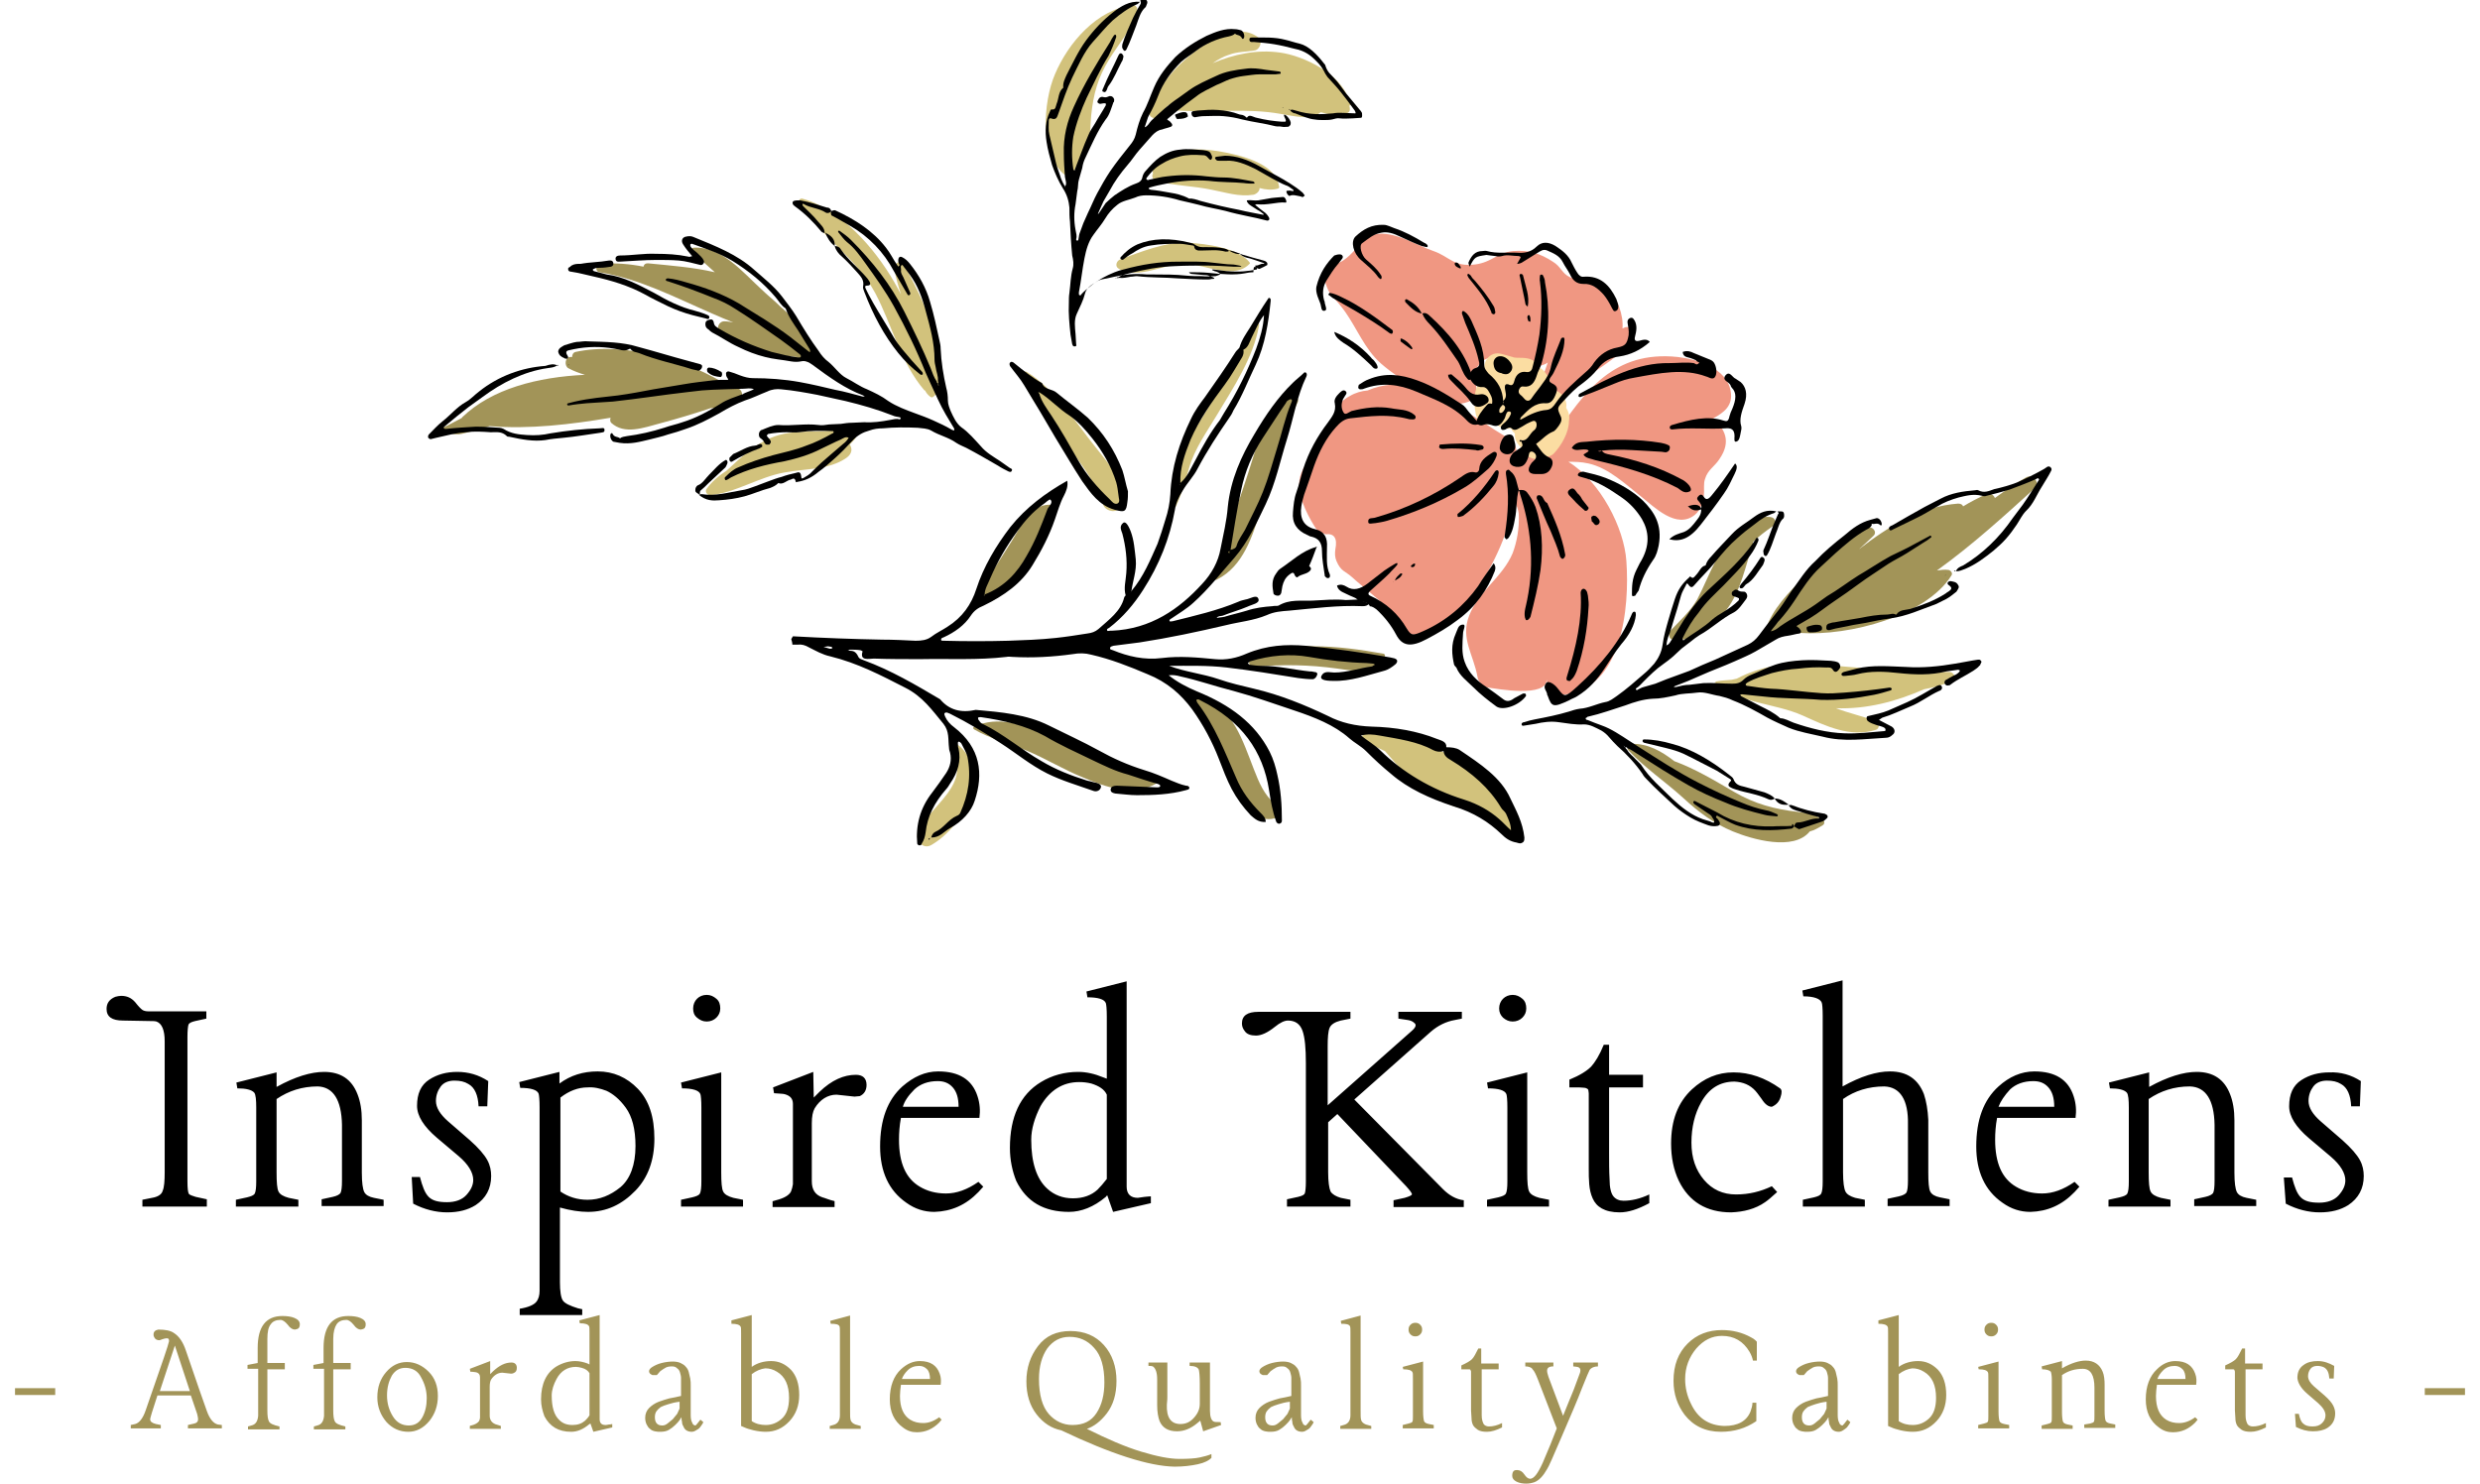 <?xml version="1.0" encoding="utf-8"?>
<!-- Generator: Adobe Illustrator 28.0.0, SVG Export Plug-In . SVG Version: 6.00 Build 0)  -->
<svg version="1.1" id="Calque_1" xmlns="http://www.w3.org/2000/svg" xmlns:xlink="http://www.w3.org/1999/xlink" x="0px" y="0px"
	 viewBox="0 0 512 306.3" style="enable-background:new 0 0 512 306.3;" xml:space="preserve">
<style type="text/css">
	.st0{fill:#F09782;}
	.st1{fill:#FBDDA2;}
	.st2{fill:#D2C27C;}
	.st3{fill:#A29458;}
</style>
<g transform="matrix(1.151, 0, 0, 1.151, 44.68, -12.51)">
	<g>
		<path class="st0" d="M271.6,81c-0.7-4.1-6-5.7-9.5-6.1c-11.4-1.2-16.7,6.1-22.2,14.4c-0.7,0.6-1.3,1.5-1.6,2.7c0,0.1,0,0.1,0,0.2
			c-1.7-0.3-3.5-0.1-5.3,0.8c0.1-0.3,0.2-0.6,0.2-1c0-1-0.6-2-1.4-2.5c-3.3-1.9-6.6-4.3-9.9-6.2c0.4,0.1,0.8,0.1,1.1,0
			c5.2-0.7,1.8-4,3-6.3c2.4-4.6,8,0.1,11.3-0.5c0.5-0.1,1.1-0.3,1.5-0.6c-0.3,0.9-0.6,1.7-0.8,2.3c-0.9,2.8,2.8,4.6,4.7,2.8
			c3.7-3.6,8.5-5.2,11.4-9.5c0.6-0.9-0.4-2.3-1.5-1.9c-0.1,0.1-0.3,0.1-0.4,0.2c0.1-1.2-0.1-2.5-0.6-3.9c-0.9-2.4-2.5-4-4.9-4.8
			c-1.4-0.5-2.5,0.2-3.9-0.5c-1.5-0.7-1.6-1.9-3.1-2.8c-2.3-1.5-4.3-2.1-7.1-1.9c-2.9,0.3-3.8,2-6.8,2.4c-3.9,0.5-4.6-1.4-7.5-2.4
			c-3-1-7.1-3.7-10.5-3c-2.6,0.6-4,4.4-7,5.3c-1.4,0.4-2.3,1.8-1.9,3.3c0.7,2.4,1.4,2.5,2.8,4.3c2.3,2.8,3.6,6.4,6.1,9.2
			c1.1,1.3,3.9,3.4,6.9,5.2c-2.6-0.6-5.4-0.5-8.2,0.7c-1.1,0.1-2.2,0.4-3.2,1c-2.8,1.5-2.3,3.1-3.3,5.8c-1.3,3.7-5.8,5.9-5.8,10.1
			c0,2.7,1.8,6.1,3.3,8.3c0.3,0.5,1.1,0.3,1.4,0.6c1.6-0.2,2.2,0.7,1.8,2.7c-0.1,0.7-0.1,1.4,0.2,2.1c0.8,1.9,1.6,1.8,2.8,2.9
			c1.8,1.7,8.1,6.4,8.7,8.5c0.3,1.1,1.3,1.8,2.4,1.8c7.4,0.4,16.2-13.4,18-24.1c0.4,0.9,0.8,1.8,0.8,2.7c0.1,2.2-0.3,4.7-1.1,6.8
			c-1.8,4.3-6.2,6.9-7.8,11.2c-1.6,4.1,0.8,7,1.5,11c0.1,0.9,1.1,1.8,1.9,1.9c1.5,0.2,10.6,1.9,10.5-1.5c0,1.4,1.3,2.9,2.8,2.8
			c10.8-0.9,12.1-15.7,11.5-24c-0.4-5.9-4.6-14.2-10.4-17.8c1.1,0,2.3,0,3.6,0.3c3.6,0.8,6.6,3.7,9.4,5.9c2.4,1.9,6.4,6,9.7,3.3
			c1.1-0.9,1.3-2.2,1.6-3.5c0.1-0.9-0.1-2.1,0.2-2.9c0.5-1.7,1.7-2.2,2.6-3.6c2.2-3.2,0.9-5.4-1.1-7.3
			C270.3,84.9,272.1,83.7,271.6,81z"/>
		<path class="st1" d="M242.1,84c0.3-1.5-1-3.1-2.6-3.3c0,0-0.1,0-0.1,0c0-1.3-0.4-2.4-1.5-3.5c-0.2-0.2-0.4-0.3-0.6-0.4
			c-0.4-1-1.4-1.6-2.5-1.7c-0.6-0.1-1.3,0-2-0.1c-0.7-0.2-1.4-0.4-2.1-0.6c-2.5-0.8-3.9,1.8-3.1,3.7c-0.1,0.1-0.2,0.1-0.2,0.2
			c-1.9,1.7-2,4.6-1.5,6.9c0.3,1.4,1.8,2,3.1,1.8c0.2,0,0.3-0.1,0.5-0.1c0.7,0.7,1.7,1,2.7,0.8c0.2,0.4,0.4,0.7,0.7,0.9
			c-0.1,1,0.4,1.9,1.1,2.5c0.4,1.6,2.6,2.7,4.1,1.8c0.6,0,1.3-0.2,1.8-0.7c1.4-1.5,2.7-3.8,2.7-5.8C242.8,85.4,242.5,84.7,242.1,84z
			"/>
		<path class="st2" d="M186.2,68.9c-3.1,5.7-6,11.4-9.4,16.9c-1.2,1.9-2.5,3.9-3.4,6c-1.3,3.3-0.9,6.4-1.6,9.8
			c0,0.2,0.2,0.3,0.3,0.1c1.1-2.3,1.7-4.6,2.4-7c1-3.4,3.1-6.3,4.9-9.3c3-5,6.6-10.4,7.6-16.1C187.2,68.8,186.4,68.4,186.2,68.9z"/>
		<path class="st2" d="M234.3,160.2c-3.8-9.2-17.9-19.3-28.3-17.7c-0.6,0.1-0.7,1-0.2,1.3c1.2,0.6,2.5,1.2,3.8,1.8
			c2.2,2.6,4.4,4.9,7.2,6.9c1.5,1.1,3.1,2.2,4.9,2.9c1.6,0.6,2.7,0.4,4.2,0.3c2.2,2,4.5,3.9,7.1,5.5
			C233.6,161.6,234.6,161,234.3,160.2z"/>
		<path class="st2" d="M132.8,144.3c-0.6-0.4-1.3,0.4-1,1c3.8,6.3-3.6,9.8-5.9,14.7c-0.7,1.5,0.8,3.4,2.4,2.4
			C134.1,159,139.3,149.2,132.8,144.3z"/>
		<path class="st2" d="M157.7,91.1c-3.7-4.6-7.2-10.3-12.3-13.5c-0.5-0.3-1.2,0.2-1,0.8c3.3,8.5,11.6,14.3,14.6,22.9
			c0.5,1.5,3,1.8,3.4,0C163.3,97.5,159.9,93.9,157.7,91.1z"/>
		<path class="st2" d="M185.3,57.9c-2.1-2.6-7.8-3.3-11.1-3.5c-3.9-0.2-8.5,1.7-12.1,3c-0.7,0.3-1,1.3-0.2,1.7
			c3.8,2,8.1-1.1,12.2-0.9c3.4,0.2,8.6,2.9,11.3-0.1C185.4,58.1,185.3,58,185.3,57.9z"/>
		<path class="st2" d="M179.8,38c-3.7-0.6-9.6-0.8-11.7,3.1c-0.2,0.3-0.2,0.6-0.1,0.9c-0.3,0.4-0.1,1.1,0.5,1.3
			c3.3,0.9,6.7,0.9,10,1.6c2.6,0.5,4.9,1.3,7.5,0.9c0.5-0.1,1.1-0.6,1.1-1.1c0-0.1,0-0.1,0-0.1c1.1,0.3,2.2,0.4,3.3,0.1
			c0.2-0.1,0.3-0.2,0.2-0.4C190,40,183.2,38.6,179.8,38z"/>
		<path class="st2" d="M203.5,29.5c0.1-0.2-0.1-0.5-0.3-0.7c0,0-0.1,0-0.1-0.1c-1.5-4.6-8-7.8-12.3-8.4c-4.2-0.6-8.3,0.3-12.1,1.9
			c0.9-0.6,1.9-1.2,2.9-1.5c1.6-0.6,3.1-0.5,4.7-0.8c0.9-0.2,1.4-1.7,0.6-2.3c-3.5-2.7-8.5,0.3-11.4,2.5c-3.6,2.8-6.7,6.3-8.1,10.7
			c-0.4,1.2,1.2,1.7,1.9,0.8c0.4-0.7,0.9-1.3,1.5-1.9c0.1,0.4,0.5,0.7,1.1,0.6c0.1,0.2,0.3,0.4,0.6,0.4c6.3,0.4,12.2-0.5,18.4,0.6
			c2.6,0.4,5.2,1.2,7.2-0.3c1.4,0.4,2.8,0.7,3.9,0.1c0.1,0,0.2,0.1,0.3,0.1c0.5,0.1,1-0.2,1-0.7c0-0.2,0-0.4-0.1-0.7
			C203.4,29.8,203.5,29.7,203.5,29.5z"/>
		<path class="st2" d="M164.4,11.8c-6.4,0.7-11.6,6.7-14,12.4c-2.1,4.9-2.9,14.7,2,18.2c0.2,0.2,0.5,0.1,0.7-0.1
			c0.7-0.7,1-1,1.1-1.6c2.8-1.8,2.4-6,2.7-9.1c0.4-3.9,1.2-6.8,3.3-10.2c1.6-2.6,3.7-4.9,4.6-7.9c0-0.1,0-0.1,0-0.1
			C165.5,13,165.2,11.7,164.4,11.8z"/>
		<path class="st2" d="M129.1,72.6c-0.9-5.1-3.3-9.6-5.7-14.2c-0.6-1.1-2-0.3-1.8,0.8c0.3,1.6,0.7,3,1.2,4.5
			c-0.4-0.8-0.8-1.5-1.2-2.2c-3.5-6.1-9.6-13.1-16.5-15c-0.4-0.1-0.7,0.3-0.5,0.6c3.6,6.2,10.1,9.8,13.6,16.4
			c3,5.7,4.5,12.4,8.8,17.4c0,0,0,0,0.1,0c0.2,0.4,0.5,0.8,0.9,1.1c0.1,0.1,0.3,0.2,0.5,0.1C131.1,80.2,129.6,75.4,129.1,72.6z"/>
		<path class="st2" d="M114.6,89.5c0.1-0.1,0-0.3-0.1-0.4c-1.9-1.3-3.6-1-5.9-0.9c-2.5,0.1-5.2,0-7.7,0.7c-3.8,1.1-6.6,3.8-9.4,6.4
			c-1.4,0.9-2.7,2-3.6,3.3c-0.3,0.4,0.1,1.1,0.6,1.1c4.6-0.4,8.8-3.3,13.5-4.1c3.7-0.7,7.8-0.4,11-2.6c0.7-0.5,1.1-1.2,0.8-2
			c-0.1-0.2-0.1-0.3-0.2-0.4C114,90.2,114.3,89.9,114.6,89.5z"/>
		<path class="st2" d="M310.9,131.4c-8.1,0-15.8-0.7-23.9-1.4c-5-0.4-9.9,0.3-14.3,2.6c-0.3,0.1-0.6,0.1-0.9,0.2
			c-0.9,0.1-1.9,0.1-2.8,0.3c-0.1,0-0.2,0.2-0.1,0.3c-0.1,0-0.1,0-0.2,0c-0.1,0-0.1,0.2,0,0.2c0.2,0,0.4,0.1,0.6,0.1
			c4.3,3.4,10.2,3.3,15.2,5.5c4.2,1.9,8.5,4,13.1,2.6c0.8-0.2,0.7-1.3,0-1.6c-2.4-0.9-4.8-1.4-7.1-2.3c5.5,0.2,10.8-1.2,15.8-3.4
			c1.7-0.3,3.4-0.8,5.1-1.5C312.2,132.8,311.8,131.5,310.9,131.4z"/>
		<path class="st3" d="M193,82c-5,2.5-6.3,8.7-7.9,13.6c-2,6.3-4.5,12.5-6.2,18.8c-0.1,0.4,0.3,0.6,0.6,0.4
			c4.7-2.4,6.3-7.7,7.8-12.4c2.1-6.7,3.6-13,6.7-19.5C194.2,82.3,193.6,81.7,193,82z"/>
		<path class="st3" d="M209.2,128.1c-3.9-0.7-8.2-1.3-12.2-1.3c-3.8-0.1-8.6-0.5-11.6,2.4c-0.4,0.4-0.1,1.4,0.6,1.3
			c5.1-0.5,10.1-0.4,15.1,0.3c2.9,0.4,6.9,1.2,8.4-2C209.7,128.5,209.6,128.1,209.2,128.1z"/>
		<path class="st3" d="M189.8,155c-1.9-1.6-2.8-3.8-3.7-6.1c-2.1-5.4-3.7-10.8-9.4-13.3c-1.2-0.5-2.8,1-1.6,2
			c4.8,4.1,5.5,9.9,8.1,15.3c0.8,1.7,2.1,3.8,4,4.6c1,0.4,3.1,0.6,3.6-0.8C191.2,155.6,190.5,155.6,189.8,155z"/>
		<path class="st3" d="M168.2,150.1c-7.6-0.2-12.7-4.2-19.2-7.3c-4.2-2-8.7-3.6-13.1-1.6c-0.2,0.1-0.2,0.4,0,0.5
			c2.9,1.7,6.3,2.5,9.4,3.8c3.4,1.4,6.6,3.4,10.1,4.8c4.2,1.8,9,3.5,13.2,1.1C169.1,151,168.8,150.1,168.2,150.1z"/>
		<path class="st3" d="M149.4,101.4c-3.5,0-5.2,4.1-6.8,6.6c-1,1.6-2.1,3.3-3.1,4.9c-1.1,1.6-3,3-3.4,5c-0.1,0.4,0.1,0.7,0.5,0.9
			c3.4,1.3,6.1-3.9,7.6-6.2c2.1-3.3,3.7-6.7,5.9-9.9C150.5,102.1,150,101.4,149.4,101.4z"/>
		<path class="st3" d="M278.7,103.6c-4.8-0.4-7.9,4.2-9.8,7.9c-1.2,2.3-2.1,4.6-3.3,6.9c-1.3,2.2-3.1,3.8-4.8,5.6
			c-0.4,0.5-0.3,1.5,0.4,1.6c2,0.3,3.6-0.4,4.9-1.5c0.2-0.1,0.4-0.1,0.6-0.2c1.8-0.7,3.1-2.2,4.2-3.7c2.6-3.5,3.3-7.7,4.7-11.7
			c0-0.1,0-0.3,0-0.4c1-1,2.2-1.9,3.5-2.8C280,104.8,279.7,103.7,278.7,103.6z"/>
		<path class="st3" d="M324.6,96.5c-2,1.1-3.8,2.4-5.6,3.7c-0.2-0.6-1-1-1.6-0.7c-1.4,0.7-2.8,1.4-4.1,2.2c-0.1-0.3-0.4-0.5-0.9-0.5
			c-6.7,0.5-12.5,4.1-17.8,8.2c0.9-0.8,1.8-1.6,2.6-2.4c0.8-0.7-0.2-1.9-1.1-1.4c-4.2,2.4-7.9,5.4-11.3,8.8
			c-2.7,2.6-5.8,5.8-6.9,9.4c-0.1,0.3,0,0.5,0.2,0.6c0.1,0.3,0.3,0.5,0.6,0.5c1.8,0,3.6-0.2,5.4-0.5c8.9,0.6,22.6-3.1,27.1-10.3
			c0.3-0.4-0.1-0.9-0.5-1c-0.7-0.1-1.4,0-2.1,0.1c6.4-4.6,12.2-9.9,17.6-14.8C327.2,97.5,325.8,95.8,324.6,96.5z"/>
		<path class="st3" d="M288.1,157.9c-1.7-1.1-2.3-1.1-4.4-1.4c-4.3-0.5-7.7-1.4-11.5-3.6c-3.6-2.1-6.9-4.1-10.7-5.5
			c-2.3-1.8-4.8-3.2-7.7-3.1c-0.6,0-0.9,0.8-0.5,1.2c2.9,3.1,6.6,5.6,9.8,8.5c2.7,2.5,5.5,4.6,8.9,6c3.4,1.4,10.9,3.6,13.8,0
			c0.8-0.2,1.5-0.6,2.3-1.1C288.5,158.7,288.5,158.1,288.1,157.9z"/>
		<path class="st3" d="M106.3,71.9c-0.1-0.1-0.2-0.1-0.3-0.1c-0.9-2.1-2.8-4.2-4.8-5.9c-1.2-1.2-2.5-2.2-3.4-3.1
			c-3.4-3.1-7.2-7.8-12.2-7.5c-0.3,0-0.7,0.5-0.3,0.8c1.4,1.2,2.8,2.4,4.1,3.6c-3.9-0.9-8-1.2-12-1.6c-0.5,0-0.7,0.2-0.8,0.6
			c-2.5-0.5-5-0.7-7.7-0.5c-0.8,0.1-1.1,1.3-0.2,1.5c7.3,1.2,13.5,4.5,20.2,7.4c1.3,0.6,2.6,1.1,3.8,1.6c-0.5-0.1-1.1-0.2-1.6-0.2
			c-1.1,0-1.6,1.6-0.6,2.1c2.5,1.1,4.9,2.7,7.6,3.5c1.9,0.5,3.9,0.6,5.9,0.8c0.2,0.2,0.4,0.3,0.6,0.5c0.1,0.1,0.3,0.1,0.4,0
			c0.3,0.1,0.6,0.2,0.9,0.3c0.4,0.1,0.7-0.2,0.7-0.5c0-0.2,0-0.4,0-0.7C107.3,73.6,107.2,72.4,106.3,71.9z"/>
		<path class="st3" d="M93,80.4c-0.3,0-0.6-0.1-0.9-0.1c-0.1,0-0.1-0.1-0.1-0.1c-7.3-4.8-18.9-8.1-27.6-6.2
			c-0.4,0.1-0.6,0.5-0.6,0.9c-0.1,0-0.2,0-0.4,0c-0.9,0.1-1,1.6-0.3,2c0.9,0.5,2,0.9,3,1.2c-8.5,0.4-16.7,2.5-22,7.6
			c-0.1,0.1-0.1,0.2-0.2,0.2c-1,0.5-2,1.1-3.1,1.6c-0.3,0.2-0.2,0.7,0.1,0.8c2.5,0.8,2.7,0.5,5.3-0.2c1-0.3,1.9-0.5,2.8-0.8
			c7.1,0.6,14.6-0.3,21.7-1.5c-0.1,0.3-0.1,0.7,0.1,0.9c2.4,2.2,5.8,0.9,8.8,0.1c3-0.8,6-1.7,9-2.7c0.7-0.1,1.4-0.1,2-0.3
			c0.1,0,0.3,0.1,0.4,0.1c0.5,0.1,0.8-0.2,1-0.5c0,0,0,0,0.1,0c0.2-0.1,0.2-0.2,0.3-0.3c0.1,0,0.2,0,0.3,0
			C94.7,82.9,94.8,80.5,93,80.4z"/>
		<g>
			<path d="M110.3,48.7c0.2,0,0.5-0.2,0.7-0.1c3.5,1.6,6.8,3.7,9.1,6.7c0.8,1,1.3,2.1,2,3.1c0.1,0.1,0.2,0.4,0.3,0.2
				c0.2-0.1,0.1-0.3,0-0.5s-0.1-0.4-0.1-0.5c0-0.6,0.3-0.8,0.7-0.6c0.6,0.3,1,0.7,1.4,1.2c1.6,2,2.9,4.3,3.6,6.8
				c0.7,2.3,1.2,4.7,1.7,7c0.1,0.4,0.2,0.9,0.2,1.4c0.1,2.4,0.5,4.8,1,7c0.2,0.7,0.3,1.5,0.3,2.3c0,0.7,0.3,1.4,0.5,1.9
				c0.5,1.1,1,2.2,1.9,2.9c1.3,0.9,2.4,2.2,3.5,3.4c1,1.2,2.3,1.9,3.5,2.7c0.6,0.4,1.1,0.8,1.7,1.2c0.2,0.1,0.6,0.2,0.3,0.6
				c-0.1,0.2-0.4,0.1-0.6,0c-0.6-0.3-1.2-0.6-1.8-1c-1.9-1.1-3.8-2.2-5.7-3.2c-0.6-0.3-1.2-0.5-1.8-0.9c-1.4-1-3-1.3-4.5-2.2
				c-0.7-0.4-1.6-0.4-2.4-0.5c-2.1-0.1-4.2-0.1-6.3,0.1c-0.8,0-1.6,0.1-2.4,0.4c-1.1,0.3-2.1,0.8-3.1,1.9c-1,1.1-2,2.1-3,3
				c-1,0.9-2,1.8-3,2.5c-1.3,1.1-2.5,1.6-3.8,1.8c-0.1,0-0.3,0.2-0.3-0.1c-0.2-0.8-0.6-0.4-0.9-0.3c-0.7,0.1-1.4,1-2.2,0.6
				c-0.5,0.5-1,0.7-1.5,0.9c-1.6,0.4-3.1,1.1-4.6,1.5c-1.5,0.4-3,0.6-4.5,0.7c-1.2,0.1-2.4,0.1-3.7-1l0,0c0.2,0,0.3-0.1,0.5-0.1
				c2.5,0.4,4.8-0.3,7.2-0.7c0.8-0.1,1.6-0.4,2.4-0.7c0.8-0.3,1.6-0.6,2.4-0.9c0.8-0.3,1.6-0.6,2.4-0.8c0.8-0.3,1.6-0.5,2.5-0.7
				c0.4-0.1,0.9-0.4,1,0.7c0,0.4,0.2,0.3,0.4,0.2c0.5-0.3,1.1-0.6,1.6-1.2c1.1-1.1,2.2-2.1,3.4-3.1c0.7-0.6,1.4-1.2,2.1-1.8
				c0.4-0.3,0.7-0.6,1-1.1c0.1,0,0.1-0.1,0.1-0.1c0,0,0,0.1-0.1,0.1c-0.5-0.3-1,0.1-1.4,0.3c-1.2,0.5-2.3,1.1-3.4,1.6
				c-2.3,1.2-4.5,1.8-6.7,2.3c-3.4,0.6-6.6,1.4-9.6,2.9c-0.3,0.2-0.6,0.4-0.9,0.5c-0.1,0-0.2-0.1-0.2-0.2c-0.1-0.2,0-0.3,0.1-0.4
				c0.7-0.7,1.5-1.4,2.3-1.7c2-0.9,4.1-1.6,6.3-2.2c1.9-0.5,3.9-0.9,5.9-1.7c1.5-0.5,3.1-1.3,4.7-2.2c0.1,0,0.2-0.1,0.2-0.2
				c0-0.2-0.1-0.2-0.2-0.2c-2-0.1-4-0.1-6,0.2c-0.7,0.1-1.5,0-2.2,0c-1.1,0-2.2,0.1-3.3,0.3c-0.1,0-0.2,0.2-0.3,0.3
				c0.1,0.1,0.1,0.2,0.2,0.3c0.2,0.2,0.3,0.3,0.4,0.5c0.1,0.1,0.2,0.3,0.1,0.5c-0.1,0.1-0.2,0.3-0.2,0.3c-0.4,0-0.7,0.2-1-0.5
				c-0.2-0.4-0.5-0.5-0.7-0.7c-0.1-0.1-0.2-0.3-0.2-0.6c0-0.3,0.1-0.5,0.3-0.7c0.1-0.1,0.1-0.1,0.2-0.1c1-0.4,2-0.9,3-0.9
				c2.4,0.2,4.8-0.3,7.2,0c0.6,0.1,1.2,0,1.9-0.1l2.1-0.1c0.7-0.1,1.3-0.2,2-0.2c0.7,0,1.5-0.1,2.2-0.1c1.5,0.1,3-0.1,4.6-0.4
				c0.6-0.1,1.2-0.3,1.7-0.1c0.1,0,0.2-0.1,0.2-0.1c0.1-0.2-0.1-0.3-0.2-0.3c-0.4-0.1-0.8-0.1-1.2-0.3c-2.8-1.1-5.6-1.9-8.5-2.6
				c-1.7-0.4-3.3-0.7-5-1.1c-2.1-0.4-4.3-0.8-6.5-1c-0.8-0.1-1.7,0-2.5,0.4c-1.3,0.5-2.7,1.2-4,1.6c-1.6,0.6-3.1,1.4-4.6,2.3
				c-2,1.1-3.9,2.1-6,2.8c-1.1,0.4-2.1,0.7-3.2,1c-1.1,0.4-2.2,0.6-3.3,0.9c-1.7,0.4-3.4,0.9-5.4,0.6c-0.4-0.1-0.7-0.1-1.1-0.2
				c-0.4-0.2-0.7-0.9-0.5-1.4c0.1-0.1,0.2-0.2,0.3-0.1c0.4,0.8,0.9,0.5,1.4,0.9l0,0.1l0-0.1c0.3-0.3,0.8-0.3,1.2-0.4
				c2.3-0.3,4.5-0.8,6.7-1.5c1.1-0.4,2.2-0.6,3.3-1c2.3-0.7,4.6-1.9,6.8-3.3c1.2-0.8,2.6-1.2,3.9-1.7c0.1,0,0.2,0,0.2-0.1
				c0.6-0.3,1.3-0.5,1.9-0.8c-0.6-0.3-1.3-0.1-1.9-0.1c-2.4,0.1-4.9,0.1-7.4,0.3c-0.8,0.1-1.7,0.2-2.6,0.3
				c-4.4,0.5-8.8,1.2-13.4,1.7c-1.6,0.1-3.2,0.2-4.7,0.3c-1.1,0.1-2.1,0.2-3.2,0.4c-0.1,0-0.3,0-0.3-0.2c0-0.1,0.1-0.2,0.2-0.2
				c0.4-0.1,0.8-0.2,1.2-0.3c2.6-0.6,5.2-0.8,7.7-1.1c2.2-0.3,4.3-0.7,6.4-1.1c1.8-0.3,3.6-0.6,5.4-0.9c1.7-0.3,3.5-0.5,5.2-0.7
				c0.9-0.1,1.8-0.1,2.7-0.1c0.1,0,0.2,0-0.1-0.4c-0.2-0.3-0.2-0.5-0.2-0.8c0.1-0.3,0.3-0.3,0.5-0.3c0.7,0.2,1.3,0.4,2,0.7
				c0.8,0.3,1.6,0.5,2.3,0.5c2.8,0,5.6,0.2,8.4,0.7c2.2,0.4,4.3,0.9,6.4,1.4c1.7,0.3,3.3,0.8,4.9,1.2c0.1,0,0.2,0,0.4,0
				c-0.1-0.1-0.2-0.1-0.3-0.2c-3.2-1.2-6-3.2-9.1-5.5c-0.7-0.5-1.3-0.8-2.1-0.6c-0.5,0.1-1.1,0.1-1.7,0c-1.6-0.3-3.2-0.4-4.7-0.8
				c-1.6-0.4-3.2-1-4.8-1.8c-1.6-0.7-3.1-1.8-4.7-2.6c-0.2-0.1-0.4-0.3-0.6-0.5c-0.3-0.2-0.6-0.4-0.6-1c0-0.6,0.4-0.7,0.8-0.8
				c0.3-0.1,0.6,0,0.7,0.5c0.1,0.7,0.5,0.8,0.9,1.1c3.2,1.9,6.3,3.2,9.5,4.2c1.6,0.4,3.2,0.8,4.8,1c0.1,0,0.3,0,0.4-0.1
				c0.1-0.3-0.1-0.4-0.2-0.5c-1.1-0.9-2.3-1.8-3.4-2.6c-2.6-1.8-5.2-3.7-8.1-5.5c-1.2-0.8-2.6-1.5-4-2c-2.7-1.1-5.4-2.1-8.2-3
				c-0.2,0-0.3-0.1-0.3-0.3c0-0.1,0.2-0.2,0.4-0.2c1.1,0.1,2.2,0.4,3.2,0.7c3.3,0.9,6.6,2.1,9.5,3.8c3.2,2,6.3,3.8,9.2,6
				c1.1,0.9,2.2,1.7,3.3,2.6c0.1,0.1,0.2,0.1,0.3,0.1c0-0.1,0-0.3-0.1-0.5c-0.7-1.1-1.4-2.3-2.1-3.4c-0.8-1.2-1.7-2.4-2.2-3.9l0,0
				c-0.8-0.5-1.2-1.3-1.8-2c-2.2-2.6-4.8-4.7-7.7-6.5c-2.3-1.4-4.8-2.2-7.3-3.1c-0.1,0-0.2,0-0.3,0.1c0,0.1,0,0.2,0,0.3
				c0.3,0.6,0.9,0.9,1.3,1.3c0.4,0.4,0.9,0.8,1.1,1.3c0.2,0.4-0.2,0.9-0.6,0.8c-1.3-0.3-2.6-0.7-3.9-0.8c-1.3-0.1-2.7-0.1-4-0.1
				c-2.2,0-4.3,0.2-6.5,0.3c-0.3,0-0.7,0.1-0.8-0.4c-0.1-0.5,0.3-0.7,0.8-0.7c2.2,0,4.3-0.4,6.4-0.3c2,0,3.9,0.1,5.8,0.5
				c0.2,0.1,0.5,0,0.8-0.1l0.1,0.1l-0.1,0c-0.6-0.7-1.2-1.4-1.7-2.2c-0.4-0.6-0.2-1.3,0.6-1.4c0.4-0.1,0.9-0.1,1.3,0.1
				c3.9,1.6,7.8,3.1,10.9,5.9c1.7,1.5,3.5,2.9,4.9,4.7c0.9,1.2,1.8,2.3,2.6,3.6c1.3,2.2,2.6,4.3,4,6.2c0.5,0.8,1.1,1.5,1.8,2
				c1.1,0.9,2,2.3,3.2,2.9c1.2,0.6,2.4,1.5,3.7,2c1.3,0.6,2.6,1.2,3.8,2.1c1.5,1,3.2,1.6,4.8,2.2c1.1,0.4,2.2,0.8,3.3,1.3
				c1.1,0.5,2.2,1,3.2,1.6c0.1,0,0.1,0.1,0.2,0.1c0.1,0,0.3,0.1,0.3,0.1c0.1-0.2,0-0.3,0-0.4c-0.5-0.8-1-1.7-1.5-2.5
				c-1-1.7-1.8-3.6-2.7-5.5c-0.3-0.7-0.6-1.3-0.9-2c-1.6-4-3.5-7.9-5.7-11.9c-1.5-2.7-3.3-5.2-5.1-7.7c-1-1.4-2-2.8-3.3-3.8
				c-0.6-0.5-1-1.1-1.5-1.7c-0.1-0.1-0.1-0.2-0.1-0.3c0.1,0,0.2-0.1,0.3,0c0.7,0.5,1.4,1,2,1.6c3.9,3.9,7.2,8.1,9.6,12.9
				c1.7,3.4,3.3,6.7,4.7,10.1c0.3,0.8,0.6,1.7,1.1,2.4c0,0.2,0.1,0.3,0.2,0.4l0.1,0.4h0c0.1-0.2,0-0.3-0.1-0.4
				c0.1-0.2,0.1-0.3,0-0.5c0.1-0.9-0.3-1.6-0.4-2.5c-0.1-0.4-0.2-0.9-0.2-1.3c0-3-0.8-5.9-1.6-8.8c-0.6-2.3-1.4-4.5-2.8-6.4
				c-0.3-0.4-0.6-0.8-0.9-1.2c-0.2-0.2-0.4-0.6-0.5-0.6c-0.4,0.1-0.2,0.6-0.2,0.9c-0.1,0.5,0.2,0.9,0.4,1.3c0.4,0.9,0.8,1.8,1.2,2.7
				c0.1,0.1,0.1,0.4-0.1,0.5c-0.2,0.1-0.3,0-0.4-0.2c-0.8-1.4-1.6-2.7-2.4-4.1c-1.8-3.4-4.5-6.2-7.8-8.1c-1.1-0.6-2.2-1.3-3.4-1.9
				C110.3,49.4,110.1,49.1,110.3,48.7L110.3,48.7z"/>
			<path d="M61.1,76.4c-0.5,0.4-1.1,0.4-1.7,0.5c-4.2,0.6-8.2,2.6-11.7,5.2c-0.8,0.6-1.7,1.2-2.5,1.8c-1.4,1.1-2.8,2.2-4.2,3.4
				c-0.1,0.1-0.3,0.2-0.2,0.4c0.1,0.1,0.3,0.1,0.4,0.1c1.8-0.2,3.6-0.3,5.3-0.4c1.5,0,2.9,0.1,4.3,0.2c0.2,0,0.5,0.1,0.7,0.2
				c1.4,0.9,2.8,1,4.2,1.1c1.5,0.1,2.9,0,4.2-0.3c3-0.5,5.9-0.8,8.8-0.9c0.3,0,0.9-0.2,0.9,0.2c0.1,0.6-0.4,0.5-0.8,0.6
				c-2.2,0.3-4.4,0.7-6.6,0.9c-1.1,0.1-2.2,0.2-3.2,0.4c-2.1,0.3-4.2-0.1-6.5-0.6c-0.2,0-0.3,0-0.4-0.1c-0.9-0.9-1.9-0.7-2.9-0.7
				c-1.5-0.1-2.9-0.2-4.4,0c-1.8,0.1-3.6,0.6-5.4,1l-0.8,0.2c-0.2,0.1-0.4,0-0.6-0.2c-0.1-0.2,0-0.5,0.1-0.6
				c0.8-0.8,1.6-1.7,2.5-2.4c1.4-1.1,2.5-2.5,4.1-3.4c0.9-0.5,1.6-1.3,2.4-1.9c3.5-2.8,7.7-4.3,11.9-4.6
				C59.9,76.2,60.5,76.1,61.1,76.4L61.1,76.4z"/>
			<path d="M63.7,58.5c0.5-0.3,1-0.3,1.5-0.3c1.7-0.3,3.5-0.3,5.2-0.6c0.1,0,0.2,0,0.3,0c0.3,0,0.5,0.2,0.5,0.6
				c0,0.3-0.2,0.4-0.4,0.5c-0.7,0.1-1.3,0.2-2,0.2c-0.4,0-0.8,0-1.1,0.2c-0.1,0-0.2,0.1-0.2,0.2c0.1,0.1,0.2,0.2,0.2,0.2
				c0.8,0.2,1.5,0.4,2.3,0.6c3.1,0.4,5.8,1.9,8.5,3.3c2.4,1.4,4.8,2.6,7.3,3.2c0.7,0.2,1.4,0.4,2.1,0.7c0.2,0.1,0.6,0.2,0.5,0.5
				c0,0.4-0.4,0.3-0.6,0.2l-2.4-0.6c-1.5-0.4-2.9-0.9-4.4-1.6c-1.4-0.7-2.9-1.4-4.3-2.2c-2.8-1.5-5.8-2.4-8.9-3.1
				c-1.4-0.3-2.8-0.7-4.2-0.9c-0.2,0-0.5-0.1-0.5-0.4c-0.1-0.3,0.2-0.4,0.4-0.5C63.5,58.6,63.6,58.6,63.7,58.5z"/>
			<path d="M62.4,72.8c0.7-0.2,1.5-0.5,2.2-0.6c0.7,0,1.4-0.2,2.1-0.1c3.1,0.1,6.1,0.1,9,1c3,0.8,5.9,1.7,8.9,2.5
				c0.8,0.2,1.5,0.4,2.2,0.6c0.2,0.1,0.4,0.2,0.3,0.5c0,0.2-0.2,0.4-0.3,0.5c-0.2,0.2-0.4,0.2-0.6,0.1c-0.3-0.1-0.6-0.1-0.9-0.2
				c-3.1-1-6.3-1.6-9.5-2.9c-0.5-0.2-1-0.1-1.5-0.7c0-0.1-0.2-0.1-0.3,0c-0.9,0.5-1.8,0-2.7-0.1C69,73,66.6,73,64.1,73.5
				c-0.3,0.1-0.6,0.1-0.9,0.2c-0.5,0.1-0.6,0.4-0.2,1c0.2,0.3,0,0.6-0.3,0.5c-0.1,0-0.2,0-0.3-0.1c-0.5-0.2-1-0.5-1.1-1.2
				C61.4,73.3,61.9,73.1,62.4,72.8z"/>
			<path d="M110.9,55c0.5,0,0.9,0.2,1.1,0.6c1.3,1.9,3,3.2,4.4,4.8c0.3,0.3,0.5,0.6,0.7,0.9c0.3,0.5,0.2,0.8-0.4,0.8
				c-0.3,0-0.4,0.1-0.3,0.4c0.4,0.9,0.9,1.8,1.4,2.7c1.2,2.1,2.5,4.1,3.7,6.2c0.9,1.5,2.1,2.8,3.2,4.1c0.6,0.7,1.3,1.4,1.9,2.1
				c0.1,0.1,0.1,0.4,0.1,0.4c-0.2,0.2-0.3,0.1-0.5,0c-1.4-1.1-2.7-2.3-3.9-3.8c-2.5-3.1-4.5-6.8-6.1-11c-0.1-0.3-0.3-0.7-0.2-1
				c0.2-1.1-0.4-1.7-1-2.4c-0.9-1-1.8-2-2.8-2.9C111.6,56.4,111.1,55.8,110.9,55L110.9,55z"/>
			<path d="M86.7,99.6l-0.5-0.3c-0.1-0.1-0.3-0.2-0.3-0.4c0-0.2,0-0.4,0.1-0.6c0.1-0.2,0.3-0.4,0.4-0.4c0.8-0.3,1.3-1.2,2-1.9
				c0.9-0.9,1.8-2,2.9-2.6c0.1-0.1,0.2,0,0.3,0.1c0.1,0.2,0.1,0.4,0,0.6c-0.1,0.3-0.2,0.4-0.3,0.6c-1,0.9-2,1.9-3,2.8
				c-0.5,0.5-1,1-1.5,1.4C86.7,99.1,86.7,99.3,86.7,99.6L86.7,99.6z"/>
			<path d="M110.3,48.8c-0.3,0.2-0.6,0.4-1,0.2c-1.2-0.8-2.7-0.8-3.9-1.5c-0.1-0.1-0.2-0.1-0.3,0c0,0.1,0.1,0.2,0.1,0.3
				c0.9,0.9,1.9,1.8,2.7,2.8c0.5,0.6,1.2,1.1,1.2,2.1l0,0c-0.2-0.1-0.4-0.1-0.6-0.3c-1.4-1.7-2.9-3.2-4.7-4.5
				c-0.1-0.1-0.3-0.2-0.4-0.4c-0.1-0.2-0.1-0.5,0.2-0.6c0.3-0.1,0.7-0.1,1.1-0.1c1.6,0.3,3.2,0.8,4.8,1.3
				C110,48.1,110.2,48.4,110.3,48.8L110.3,48.8z"/>
			<path d="M97.6,90.5c0,0,0.1,0,0.2,0.1c0.1,0,0.1,0.2,0.1,0.3c0,0,0,0.1,0,0.1c-0.2,0.1-0.3,0.2-0.5,0.3c-1.7,0.6-3.3,1.4-4.8,2.3
				c-0.1,0.1-0.2,0.1-0.3,0.1c-0.1,0-0.3-0.2-0.3-0.4c0-0.1,0-0.4,0.1-0.4c0.2-0.2,0.4-0.4,0.6-0.6c1.3-0.5,2.5-1.4,3.9-1.5
				C97,90.8,97.2,90.5,97.6,90.5z"/>
			<path d="M90.7,78c0,0.2-0.1,0.5-0.3,0.5c-0.8-0.1-1.5-0.2-2.2-0.8C88,77.6,88,77.3,88,77.1c0-0.1,0.2-0.3,0.3-0.3
				c0.7,0,1.5,0.3,2.1,0.7C90.6,77.5,90.7,77.7,90.7,78z"/>
			<path d="M109.2,52.6c1,0.5,1.8,1.1,1.7,2.4l0,0C110.1,54.4,109.6,53.6,109.2,52.6L109.2,52.6z"/>
			<path d="M125.1,65L125.1,65L125.1,65L125.1,65z"/>
			<path d="M61,76.4c0.1,0,0.2-0.2,0.3,0c0,0-0.1,0.1-0.1,0.1C61.2,76.5,61.1,76.4,61,76.4L61,76.4z"/>
			<path d="M63.3,76.3l-0.2,0.1C63.1,76.1,63.2,76.4,63.3,76.3L63.3,76.3z"/>
			<path d="M63.3,76.4L63.3,76.4L63.3,76.4L63.3,76.4z"/>
		</g>
		<g>
			<path d="M186.6,58.9c0,0.1,0.1,0.2,0,0.3c-1.4,0.3-3,0.5-5.4,0.3c-0.8-0.1-1.6-0.2-2.4-0.3c-0.1,0-0.3,0-0.2,0.1s0.3,0.1,0.4,0.2
				c0.1,0,0.3,0.1,0.4,0.1c0.5,0.2,0.7,0.4,0.6,0.5c-0.2,0.1-0.4,0.2-0.8,0.3c-0.8,0-1.6,0.1-2.5,0c-0.9,0-1.8,0-2.8-0.1
				c-1.9-0.2-3.8-0.2-5.8-0.2c-0.4,0-0.8,0-1.2,0c-2.2-0.2-4,0-5.8,0.4c-0.6,0.1-1.2,0.3-1.9,0.4c-0.6,0.1-1.1,0.3-1.5,0.6
				c-0.8,0.5-1.7,1.1-1.9,2c-0.3,1.2-0.9,2.4-1.5,3.7c-0.5,1.1-0.3,2.4-0.2,3.6c0,0.6,0.1,1.1,0.1,1.7c0,0.2,0.2,0.5-0.3,0.5
				c-0.3,0-0.3-0.2-0.4-0.4c-0.1-0.6-0.2-1.1-0.3-1.7c-0.2-1.9-0.4-3.8-0.3-5.7c0-0.6,0-1.2,0.1-1.8c0.2-1.5,0.2-3,0.6-4.4
				c0.2-0.7,0.1-1.5-0.1-2.3c-0.2-2-0.3-4-0.4-6.1c-0.1-0.8-0.1-1.6-0.1-2.5c-0.1-1.1-0.4-2.3-1.2-3.5c-0.8-1.3-1.4-2.7-1.9-4.1
				c-0.4-1.4-0.8-2.8-1-4.2c-0.3-1.9-0.2-3.8,0.6-5.4c0.1-0.2,0.1-0.4,0.3-0.4c0.8,0.1,0.7-0.5,0.9-1c0.4-0.9,0.3-2.2,1.2-2.9
				c-0.1-0.9,0.3-1.6,0.6-2.3c1.1-2.1,2.1-4.3,3.5-6.2c1.4-1.9,3-3.6,4.8-5c1.4-1.1,3-2.1,4.9-1.9v0c-0.2,0.1-0.3,0.3-0.5,0.4
				c-1.6,0.7-3,1.7-4.4,2.9c-1.3,1.2-2.4,2.6-3.6,3.9c-1.6,1.8-2.6,4.2-3.7,6.4c-1,2.1-1.7,4.3-2.5,6.5c-0.2,0.5-0.3,1.2-1.3,0.8
				c-0.3-0.1-0.4,0.2-0.4,0.4c0,0.8-0.1,1.7,0.1,2.5c0.4,1.7,0.8,3.4,1.2,5.1c0.2,0.9,0.6,1.8,0.9,2.8c0.2,0.5,0.4,0.9,0.7,1.4
				c0,0.1,0,0.1,0.1,0.1c0,0-0.1-0.1-0.1-0.1c0.4-0.4,0.1-1.1,0-1.7c-0.1-1.4-0.2-2.8-0.2-4.2c-0.1-3,0.6-5.8,1.8-8.4
				c1.8-4,4.1-7.8,6.5-11.6c0.2-0.4,0.4-0.8,0.7-1.2c0.1-0.1,0.2-0.1,0.3-0.1c0.1,0.1,0.1,0.3,0.1,0.4c-0.4,1.2-0.9,2.4-1.4,3.4
				c-1.5,2.4-2.7,5.1-3.9,7.5c-1,2.2-1.9,4.6-2.4,7c-0.3,1.9-0.3,3.8,0,5.8c0,0.1,0.1,0.2,0.1,0.2c0.2,0.1,0.2-0.1,0.2-0.2
				c0.8-2,1.5-4.1,2.4-6.1c0.3-0.8,0.8-1.4,1.2-2.1c0.6-1.1,1.3-2.1,1.9-3.2c0.1-0.1,0-0.3,0-0.4c-0.1,0-0.3,0-0.4,0
				c-0.2,0-0.4,0.1-0.6,0.1c-0.1,0-0.3-0.1-0.4-0.2c-0.1-0.1-0.1-0.3,0-0.4c0.2-0.4,0.4-0.8,1.1-0.6c0.4,0.1,0.7-0.1,1-0.2
				c0.2,0,0.4,0,0.6,0.2c0.2,0.2,0.3,0.5,0.2,0.7c0,0.1,0,0.2-0.1,0.2c-0.4,1.1-0.7,2.3-1.4,3.1c-1.5,2.1-2.5,4.5-3.6,6.8
				c-0.3,0.6-0.5,1.2-0.6,1.9c-0.2,0.7-0.4,1.4-0.6,2.1c-0.2,0.6-0.1,1.4-0.3,2.1c-0.1,0.8-0.2,1.5-0.3,2.3c-0.3,1.5-0.3,3,0,4.6
				c0.1,0.6,0.3,1.1,0.1,1.7c0,0.1,0.1,0.2,0.1,0.2c0.2,0.1,0.2,0,0.3-0.1c0.1-0.4,0.1-0.8,0.2-1.1l0.7-1.9l0.8-1.8
				c0.6-1.2,1.1-2.5,1.7-3.6c0.7-1.3,1.5-2.7,2.3-3.9c1.1-1.6,2.3-3.1,3.5-4.6c0.5-0.6,0.9-1.2,1.1-2c0.3-1.3,0.7-2.7,1.3-3.9
				c0.8-1.4,1.3-3,2-4.6c0.9-2.1,2.3-3.8,3.8-5.4c1.7-1.6,3.6-2.8,5.6-3.8c1.6-0.7,3.3-1.4,5.1-1.2c0.3,0,0.7,0.1,1.1,0.2
				c0.4,0.2,0.7,0.9,0.5,1.4c-0.1,0.1-0.2,0.2-0.3,0.1c-0.4-0.8-0.9-0.5-1.3-0.9l0-0.1v0.1c-0.3,0.3-0.7,0.4-1.1,0.5
				c-2.1,0.4-4.2,1.3-5.9,2.6c-0.9,0.7-1.8,1.2-2.7,2c-1.7,1.7-3.2,3.7-4.1,6.1c-0.5,1.3-1.1,2.5-1.7,3.6c0,0.1-0.1,0.1-0.1,0.2
				c-0.2,0.6-0.4,1.2-0.6,1.8c0.6-0.2,0.8-0.8,1.2-1.2c1.6-1.5,3.1-2.9,4.9-4.1c0.6-0.4,1.2-0.9,1.8-1.3c1.5-1.1,3.2-1.8,4.9-2.6
				c1.6-0.8,3.5-1.1,5.3-1.3c1.2-0.2,2.5,0,3.7,0.2l2.4,0.3c0.1,0,0.2,0.1,0.2,0.3c0,0.1-0.1,0.1-0.1,0.1c-0.3,0-0.6,0.1-0.8,0.1
				l-2.9,0c-1,0-1.9,0.2-2.9,0.3c-0.8,0.1-1.6,0.3-2.5,0.6c-0.8,0.3-1.5,0.7-2.3,1c-1.3,0.7-2.6,1.2-3.7,2.1
				c-1.1,0.8-2.3,1.7-3.4,2.6l-1.7,1.4c-0.1,0.1-0.1,0.1,0.2,0.3c0.2,0.1,0.4,0.3,0.6,0.6c0.1,0.3,0,0.4-0.2,0.5
				c-0.5,0.2-1.1,0.3-1.6,0.5c-0.7,0.1-1.2,0.5-1.7,1l-2.3,2.6c-0.8,0.9-1.4,1.9-2.2,2.8c-1.2,1.4-2.3,2.9-3.2,4.6l-1.1,1.9l-0.9,2
				c0,0.1-0.1,0.2-0.1,0.3c0.1-0.1,0.1-0.1,0.2-0.2c0.4-0.6,0.8-1.2,1.2-1.8c0.5-0.5,1.1-1,1.6-1.4c1.2-0.8,2.4-1.6,3.8-2.1
				c0.6-0.2,1.1-0.5,1.2-1.2c0.1-0.4,0.3-0.8,0.6-1.1c0.8-0.9,1.6-1.8,2.6-2.5c1.1-0.7,2.2-1.2,3.6-1.3c1.3-0.2,2.7,0,4.1,0.1
				c0.2,0,0.4,0.1,0.6,0.1c0.3,0.1,0.6,0.1,0.8,0.6c0.3,0.5,0.2,0.7,0.1,0.9c-0.1,0.2-0.3,0.2-0.6-0.2c-0.4-0.5-0.7-0.5-1.1-0.5
				c-1.3-0.1-2.7-0.1-3.9,0.2c-1.2,0.3-2.3,0.7-3.4,1.4c-1.1,0.6-1.9,1.5-2.6,2.4c-0.1,0.1-0.1,0.2-0.1,0.3c0.2,0.2,0.3,0.2,0.5,0.1
				c1.1-0.2,2.1-0.5,3.2-0.6c2.4-0.3,4.7-0.3,7.1,0c1.1,0.1,2,0.2,3,0.2c1.8,0,3.6,0.4,5.3,0.7c0.1,0,0.2,0.1,0.3,0.2
				c0,0.1,0,0.2-0.1,0.2c-0.6,0-1.2,0-1.8-0.1c-2-0.2-3.9-0.1-6.3-0.4c-2.5-0.2-5.1,0-7.6,0.5c-1,0.2-2,0.4-3,0.7
				c-0.1,0-0.1,0.1-0.2,0.2c0.1,0.1,0.3,0.2,0.4,0.2c1.1,0.1,2.2,0.3,3.3,0.5c1.2,0.2,2.3,0.4,3.6,1.1l0,0c0.5-0.1,1.4,0.2,2,0.4
				c2.6,0.7,4.8,1.2,6.9,1.6c1.6,0.4,3,0.6,4.4,0.9c0,0,0.1-0.1,0-0.1c0-0.1-0.1-0.2-0.2-0.2c-0.4-0.4-0.8-0.5-1.2-0.8
				c-0.4-0.3-0.7-0.4-1.2-0.8c-0.3-0.3-0.5-0.7-0.3-0.7c0.6-0.1,1.4,0.1,2,0c0.6-0.1,1.2-0.2,1.7-0.3c0.9-0.2,1.8-0.2,2.7-0.3
				c0.1,0,0.3,0,0.5,0.4c0.2,0.5,0.1,0.6,0,0.6c-0.9-0.1-1.7,0.1-2.6,0.2c-0.8,0.1-1.6,0.2-2.6,0.1c-0.1,0-0.2,0.1-0.3,0.1l-0.1,0
				h0.1c0.6,0.5,1.2,1,1.9,1.5c0.5,0.5,0.8,1,0.6,1.2c-0.1,0.1-0.2,0.2-0.5,0.1c-2.2-0.6-4.5-0.9-7.3-1.7c-1.6-0.4-3.1-0.6-4.8-1.1
				c-1.1-0.3-2.2-0.5-3.4-0.8c-2-0.6-4-0.9-6-0.9c-0.7,0-1.4,0.1-2,0.4c-1,0.4-2.4,0.6-3.2,1.3c-0.9,0.7-1.6,1.5-2.2,2.5
				c-0.6,1-1.4,1.9-2.1,2.9c-0.9,1.2-1.3,2.7-1.6,4.2c-0.4,2-0.6,4.1-1,6.1c0,0.1,0,0.1,0,0.2c0,0.1,0,0.3,0.1,0.3
				c0.2,0.1,0.3,0,0.3-0.1c0.5-0.6,1.2-1.1,1.8-1.6c1.2-1,2.7-1.8,4.2-2.4c0.5-0.2,1.1-0.4,1.6-0.5c3.3-0.9,6.4-1.4,9.8-1.4
				c2.2,0,4.1-0.1,6.4,0.2c1.2,0.1,2.3,0.3,3.2,0.3c0.4,0,0.9,0.1,1.4,0.2c0.1,0,0.2,0.1,0.3,0.1c0,0.1,0.1,0.1,0,0.1
				c-0.4,0-0.9,0-1.4,0c-1.6-0.1-3.4-0.2-5-0.2c-1.7,0-3.5,0-5.5,0.1c-2.8,0.1-5.4,0.6-8.2,1.3c-0.7,0.2-1.4,0.3-1.9,0.7
				c-0.2,0-0.3,0-0.3,0.1l-0.4,0.1l0,0c0.2,0,0.3,0,0.4-0.1c0.2,0.1,0.3,0,0.4,0c0.8,0.1,1.4-0.1,2.1-0.2c0.4,0,0.7-0.1,1.1-0.1
				c2.7,0.3,5,0.2,7.4,0.4c1.9,0.1,3.6,0.2,5.1,0.2c0.3,0,0.6,0,0.9-0.1c0.2,0,0.5,0,0.5-0.1c-0.1-0.2-0.5-0.3-0.8-0.4
				c-0.4-0.2-0.8-0.2-1.1-0.2c-0.7-0.1-1.4-0.1-2.2-0.2c-0.1,0-0.3-0.1-0.4-0.2c-0.1-0.1,0-0.1,0.1-0.1c1.1,0,2.2,0,3.3,0.1
				c2.7,0.3,4.9,0.4,6.5,0.1c0.5-0.1,1-0.2,1.6-0.2C186,58.6,186.2,58.6,186.6,58.9L186.6,58.9z"/>
			<path d="M192.6,30.7c0.2-0.3,0.6-0.1,1,0c2.5,0.8,4.6,0.7,6.7,0.5c0.5-0.1,1-0.1,1.4-0.1c0.8,0,1.7,0.1,2.5,0.1
				c0.1,0,0.2,0,0.1-0.2c0-0.1-0.1-0.3-0.2-0.4c-0.8-1.1-1.6-2.2-2.5-3.3c-0.7-0.9-1.5-1.7-2.3-2.6c-0.1-0.2-0.3-0.4-0.4-0.6
				c-0.7-1.5-1.6-2.3-2.5-3.1c-1-0.8-2-1.2-3.1-1.4c-1.1-0.3-2.4-0.6-3.6-0.8c-1.2-0.2-2.4-0.3-3.6-0.4c-0.3,0-0.7,0.1-0.8-0.3
				c-0.1-0.6,0.4-0.5,0.7-0.5c1.9,0,3.8-0.1,5.7,0.4c0.9,0.2,1.7,0.5,2.6,0.7c1.6,0.4,3.1,1.9,4.4,3.6c0.1,0.1,0.2,0.2,0.2,0.3
				c0.4,1.3,1,1.6,1.5,2.2c0.8,0.8,1.5,1.9,2.2,2.8c0.9,1.1,1.7,2,2.5,3c0.1,0.1,0.2,0.2,0.3,0.4c0.1,0.1,0.1,0.3,0.1,0.6
				c0,0.3-0.1,0.4-0.2,0.4c-0.5,0-1,0.1-1.5,0.1c-0.8,0-1.5,0.1-2.3,0c-0.5-0.1-0.9,0.1-1.4,0.2c-0.5,0.1-1,0.1-1.5,0.1
				c-0.5,0-1,0-1.6-0.1c-1.1-0.1-2.2-0.6-3.5-1.1C193.3,31.2,193,31.1,192.6,30.7L192.6,30.7L192.6,30.7z"/>
			<path d="M195,46.1c-0.1,0.2-0.3,0.1-0.5,0c-0.7-0.1-1.4-0.4-2-0.1c0,0-0.1,0-0.1,0c-0.1-0.1-0.3-0.2-0.4-0.5
				c-0.1-0.2-0.1-0.4,0-0.4c0.2,0,0.5-0.1,0.8,0c0.2,0,0.3,0.1,0.4,0c0,0,0-0.1,0-0.1c-0.1-0.1-0.1-0.2-0.2-0.2
				c-0.4-0.3-0.8-0.6-1.2-0.7c-1.5-0.6-3.4-1.8-5.4-2.9c-1.8-0.9-3.6-1.6-5.2-1.5c-0.5,0-1,0-1.4,0c-0.2,0-0.4,0-0.6-0.3
				c-0.2-0.3,0-0.3,0.1-0.4c0.5-0.1,1-0.1,1.6-0.2c2,0,4.1,0.7,6.2,1.9c2.1,1.2,3.8,2,5.5,3.1c0.8,0.5,1.5,1,2.2,1.6
				c0.1,0.1,0.2,0.2,0.3,0.4C195.3,45.9,195.2,46,195,46.1C195.1,46,195.1,46.1,195,46.1z"/>
			<path d="M192.3,33.6c-0.4,0-0.8,0.1-1.2,0c-0.4-0.1-0.8,0-1.2-0.1c-1.9-0.5-3.8-0.7-5.9-1.2c-1.1-0.3-2.2-0.5-3.4-0.6
				c-1.1-0.1-2.2,0-3.4,0c-0.6,0-1.1,0.1-1.7,0.2c-0.1,0-0.4-0.1-0.5-0.3c-0.1-0.2-0.1-0.4-0.1-0.5c0-0.2,0.2-0.3,0.4-0.3
				c0.2,0,0.5-0.1,0.7-0.1c1.3-0.1,2.5-0.2,3.7-0.1c1.3,0.1,2.5,0.3,3.8,0.8c0.4,0.1,0.7,0,1.2,0.5c0.1,0.1,0.1,0.1,0.2,0
				c0.4-0.6,1.1,0,1.7,0.1c1.6,0.4,3.1,0.6,4.5,0.7c0.2,0,0.3,0,0.5,0c0.3,0,0.3-0.2,0-0.8c-0.2-0.3-0.1-0.6,0.1-0.4
				c0.1,0,0.1,0.1,0.2,0.1c0.3,0.3,0.7,0.7,0.8,1.3C192.7,33.4,192.5,33.4,192.3,33.6z"/>
			<path d="M181.6,55.8c0,0.2-0.2,0.2-0.6,0.2c-1.6-0.4-2.7-0.2-4.1-0.2c-0.2,0-0.5,0-0.8,0c-0.4-0.1-0.6-0.2-0.7-0.6
				c0-0.2-0.1-0.3-0.3-0.3c-0.8-0.1-1.6-0.3-2.3-0.3c-1.7,0-3.5,0-5.2,0.3c-1.4,0.2-2.4,0.8-3.3,1.4c-0.6,0.3-1.1,0.7-1.6,1.1
				c-0.1,0.1-0.3,0.1-0.4,0c-0.2-0.1-0.2-0.3-0.1-0.4c0.8-0.9,1.7-1.7,3-2.3c2.7-1.1,5.8-1.2,9.4-0.3c0.3,0.1,0.6,0.1,0.8,0.3
				c0.9,0.6,1.4,0.5,2,0.5c0.8,0,1.7,0,2.5,0.1C180.5,55.4,181,55.4,181.6,55.8L181.6,55.8z"/>
			<path d="M165.7,10.9l0.7-0.1c0.2,0,0.4,0,0.5,0.2c0.1,0.2,0.1,0.4,0,0.6c-0.1,0.3-0.2,0.6-0.4,0.7c-0.8,0.8-1.1,2-1.5,3.1
				c-0.6,1.5-1.1,3-1.8,4.4c-0.1,0.1-0.2,0.2-0.3,0.2c-0.2-0.1-0.3-0.3-0.4-0.5c-0.1-0.3,0-0.5,0-0.7c0.5-1.6,1.2-3.1,1.9-4.7
				c0.4-0.8,0.8-1.6,1.3-2.4C165.9,11.4,165.8,11.2,165.7,10.9L165.7,10.9z"/>
			<path d="M186.5,58.9c-0.1-0.2-0.3-0.4-0.1-0.4c0.7,0,0.8-0.4,1.5-0.3c0.1,0,0.1,0,0-0.1c-0.1-0.1-0.2-0.1-0.2-0.1
				c-0.8-0.3-1.5-0.5-2.4-0.8c-0.5-0.1-1-0.2-1.7-0.7l0,0c0.1,0,0.2-0.1,0.3,0c1.4,0.4,2.7,0.8,3.9,1.1c0.1,0,0.2,0.1,0.3,0.1
				c0.2,0.1,0.4,0.3,0.4,0.4c0,0.1,0,0.3,0,0.3c-0.4,0.2-0.9,0.5-1.4,0.7C187.1,59.1,186.9,59.1,186.5,58.9L186.5,58.9z"/>
			<path d="M159.5,27.3c0,0-0.1,0.1-0.2,0.1c-0.1,0-0.2-0.1-0.3-0.1c0,0-0.1-0.1-0.1-0.1c0-0.2,0.1-0.4,0.2-0.6
				c0.8-2,1.8-3.8,2.7-5.8c0.1-0.1,0.1-0.2,0.2-0.3c0.1-0.1,0.4-0.1,0.5,0.1c0.1,0.1,0.2,0.3,0.2,0.4c-0.1,0.3-0.1,0.7-0.3,0.9
				c-0.8,1.5-1.4,3.1-2.4,4.4C159.8,26.5,159.8,27,159.5,27.3z"/>
			<path d="M172.1,31.9c-0.1-0.2-0.2-0.4-0.1-0.5c0.6-0.2,1.1-0.5,1.8-0.4c0.2,0,0.4,0.3,0.4,0.5c0,0.1,0.1,0.3,0,0.3
				c-0.4,0.3-1,0.4-1.7,0.4C172.4,32.3,172.2,32.2,172.1,31.9z"/>
			<path d="M183.7,56.4c-0.5,0.1-1.1,0-2.1-0.6l0,0C182.1,55.8,182.9,56.1,183.7,56.4L183.7,56.4z"/>
			<path d="M173.4,58.7L173.4,58.7L173.4,58.7L173.4,58.7z"/>
			<path d="M192.6,30.6c-0.1,0-0.1,0.1-0.2-0.1c0,0,0-0.1,0-0.1C192.5,30.5,192.6,30.6,192.6,30.6L192.6,30.6z"/>
			<path d="M191.2,30.1l0.1,0C191.4,30.4,191.2,30.1,191.2,30.1L191.2,30.1z"/>
			<path d="M191.2,30.1L191.2,30.1L191.2,30.1L191.2,30.1z"/>
		</g>
		<g>
			<path d="M232.1,154.1c-1.7-3.8-5.4-6.2-9.1-8.7c-0.6-0.4-1.5-0.5-2.4-0.5c0.1-1-0.9-1.2-1.7-1.5c-3.5-1.4-7.5-2.1-11.7-2.2
				c-2.9-0.1-5.5-0.7-7.8-1.9c-4.2-2-8.6-3.8-13.3-4.9c-2.1-0.5-4.3-1-6.3-1.7c-2.9-1-6.1-1.3-8.9-2.4c3.4,0,6.9-0.1,10.3,0.3
				c4.3,0.5,8.6,1.2,12.9,1.9c0.8,0.1,1.7,0.2,2.5,0.2c0.4,0,0.7-0.4,0.8-0.7c0.2-0.4-0.1-0.6-0.5-0.6c-0.3-0.1-0.5-0.1-0.8-0.1
				c-2.9-0.3-5.6-1-8.6-1c-0.8,0-1.5-0.1-2.2-0.2c-0.1,0-0.2-0.2-0.3-0.3c0.1-0.1,0.3-0.2,0.4-0.3c3.6-1.1,7.2-1.4,10.6-0.8
				c3.3,0.6,6.8,1,10.3,1.1c0.4,0,0.8,0.1,1.1,0.1c0.2,0,0.3,0.1,0.4,0.2c-0.2,0.1-0.4,0.2-0.5,0.3c-2.3,0.3-4.5,1.1-6.8,1.1
				c-0.8,0-1.8-0.4-2.3,0.6c-0.3,0.6,0.4,0.9,2.1,0.9c3.1,0.1,6.1-1,9.1-1.8c0.8-0.2,1.5-0.7,2.1-1.2c0.4-0.4,0.4-0.8-0.1-1
				c-0.2-0.1-0.5-0.1-0.8-0.2c-5-0.9-10.1-1.6-15.2-2.1c-3.5-0.3-7-0.1-10.6,1.4c-1.8,0.8-3.7,1.2-5.7,1c-3.1-0.3-6.3-0.6-9.5-0.2
				c-3.2,0.4-6.1-0.3-8.8-1.4c-0.2-0.1-0.6-0.1-0.5-0.4c0-0.3,0.4-0.3,0.6-0.4c1.6-0.2,3.1-0.4,4.7-0.6c5.2-0.8,10.4-1.9,15.5-3.1
				c2.4-0.6,4.9-0.8,7.3-1.8c1.3-0.6,2.6-0.7,4-0.8c4.4-0.4,8.8-1,13.2-0.8c0.5,0,0.9-0.1,1.2-0.5l-2.1-0.7l0.1,0
				c-0.7,0-1.5,0.1-2.2,0.1c-2-0.2-4,0-6,0.1c-2,0.1-4.1-0.3-6.1,0.9c-0.3,0.1-0.7,0-1.1,0.1c-1.5,0.1-3.1,0.3-4.6,0.8
				c-1.3,0.4-2.7,0.7-4,1.1c-0.4,0.1-0.9,0.1-1.4,0.2c0.3-0.4,0.8-0.3,1.1-0.4c1.5-0.6,3-1,4.4-1.6c0.8-0.4,2.3-0.6,2-1.4
				c-0.3-0.9-1.5,0-2.3,0.1c-0.4,0.1-0.9,0.2-1.3,0.4c-3.8,1.6-7.8,2.5-11.8,3.5c-0.2,0-0.5,0.1-0.5,0c-0.2-0.2,0.1-0.4,0.3-0.5
				c1.3-0.9,2.7-1.7,3.9-2.8c2.8-2.5,5-5.4,7.4-8.1c2.5-2.9,4-6.3,5.6-9.6c1.8-3.8,2.6-7.8,3.8-11.6c1.2-3.8,1.8-7.8,3.5-11.3
				c0.1-0.2,0.1-0.5,0-0.6c-0.1-0.2-0.4-0.2-0.5,0c-0.6,0.6-1.3,1.1-1.9,1.7c-2.7,2.6-4.9,5.8-6.9,9.2c-2.4,4-4.3,8.2-4.8,13.1
				c-0.2,2.5-0.8,5-1.3,7.5c-0.4,2.3-1.6,4.5-3.3,6.3c-4.1,4.5-9.2,8.1-16.2,8.4c-0.1,0-0.2,0-0.3,0c-0.2,0-0.5,0.1-0.5,0
				c-0.2-0.3,0.1-0.4,0.3-0.5c2.5-1.9,4.5-4.3,6.1-6.8c2.9-4.5,4.8-9.3,5.7-14.3c0.2-1.3,0.7-2.4,1.4-3.5c0.8-1.4,2-2.6,2.7-4
				c1.7-3.2,3.6-6.1,5.6-9c0.3-0.4,0.6-0.9,0.8-1.4c1.6-2.6,2.7-5.5,4-8.2c1.7-3.6,2.3-7.6,2.7-11.5c0-0.1,0-0.4-0.1-0.4
				c-0.2-0.2-0.3-0.1-0.4,0.1c-1.1,1.6-2.1,3.3-3.2,5.1c-0.7,1.1-1.5,2.2-1.9,3.6c-0.2,0.3-0.5,0.5-0.7,0.8
				c-1.7,2.7-3.6,5.4-5.5,8.1c-0.9,1.2-1.8,2.4-2.5,3.9c-2.1,4.3-3.5,8.7-3.7,13.5c-0.1,1.6-0.4,3.1-0.9,4.6
				c-0.4,1.4-0.9,2.9-1.4,4.3c-1.3,2.9-2.5,5.9-4.7,8.5l-0.4,0.5l-0.6,0.1l0.1,0c-0.1,0.2-0.4,0.4-0.4,0.6c-0.6,2.4-2.7,3.9-4.6,5.6
				c-0.6,0.5-1.2,0.7-2,0.8c-1.9,0.3-3.8,0.6-5.7,0.8c-2.8,0.3-5.6,0.4-8.5,0.5c-3.8,0.1-7.7,0.1-11.5,0c-0.2,0-0.5,0-0.5-0.1
				c-0.1-0.3,0.1-0.4,0.4-0.5c2-0.9,3.8-2.2,4.9-3.9c0.6-0.9,1.3-1.4,2.3-1.8c3.7-1.8,6.8-4,8.8-7.3c1.6-2.6,3-5.3,4-8.2
				c0.5-1.4,0.9-2.9,1.6-4.2c0.4-0.8,0.8-1.7,0.6-2.7c-3.9,2.2-7.4,4.8-10.2,8.3c-2.6,3.4-4.8,7.1-6.1,11.1
				c-0.9,2.8-2.5,5.1-5.2,6.8c-0.9,0.6-2,1.1-2.9,1.8c-0.8,0.6-1.8,0.7-2.8,0.7c-2-0.1-4-0.2-6-0.2c-5.3-0.1-10.6-0.3-16-0.6
				c-0.1,0.2-0.2,0.3-0.3,0.5c0.1,0.3,0.2,0.7,0.2,1c0.3,0,0.6,0,0.9,0c0.8-0.1,1.4,0.1,2.1,0.5c1.2,0.6,2.4,1.3,3.8,1.6
				c4.9,1.2,9.1,3.4,13.4,5.6c3.2,1.6,4.9,4.1,6.9,6.5c1.1,1.4,0.8,2.8,1,4.3c0,0.3,0.1,0.6,0.2,0.9c0.3,1.3,0,2.5-0.7,3.6
				c-0.8,1.2-1.6,2.3-2.5,3.5c-2.2,2.8-3,5.9-2.7,9.2c0,0.1,0.2,0.3,0.4,0.3c0.2,0,0.4-0.1,0.4-0.3c0.4-0.6,0.6-1.3,0.7-2
				c0.3-2.9,1.6-5.4,3.7-7.8c0.3-0.3,0.5-0.7,0.7-1c1.4-2,2-4.1,1.5-6.3c-0.1-0.2-0.1-0.5-0.1-0.7c0-0.2-0.1-0.5,0.2-0.5
				c0.1,0,0.3,0.2,0.4,0.3c0.4,0.8,0.9,1.6,1.1,2.4c0.7,3.5,0.2,6.8-1.3,10.1c-0.1,0.2-0.3,0.4-0.6,0.5c-1.6,0.7-2.3,2.2-3.9,2.9
				c-0.4,0.2-0.6,0.6-0.7,1c1.6,0,2.3-1.1,3.4-1.7c2.2-1.2,3.8-3,4.4-4.9c1.6-4.8,1.1-9.5-3.7-13.2c-0.7-0.5-1.3-1.2-1.6-1.9
				c-0.1-0.2-0.2-0.5-0.1-0.6c0.3-0.3,0.7,0,1,0.1c3.2,1.6,6.2,3.4,9.1,5.3c2.8,1.8,5.3,3.9,8.3,5.4c2.6,1.3,5.4,2.1,8.2,3.1
				c0.5,0.2,1,0.1,1.3-0.3c0.4-0.6,0-0.9-0.6-1.1c-0.6-0.1-1.1-0.3-1.7-0.4c-2.9-0.9-5.7-2-8.2-3.5c-3.7-2.1-6.7-4.8-10.6-6.7
				c-0.3-0.1-0.5-0.4-0.7-0.7c-0.1-0.1-0.1-0.3-0.1-0.4c0.1-0.1,0.4-0.1,0.5-0.1c4.1,0.6,8,1.5,11.5,3.4c2.7,1.6,5.6,2.9,8.5,4.3
				c2.1,1,4.1,2,6.4,2.6c1.8,0.6,3.6,1.2,5.4,1.7c0.3,0.1,0.5,0.3,0.3,0.5c-0.1,0.1-0.4,0.1-0.5,0.1l-7.2-0.3c-0.5,0-1,0.1-1.1,0.6
				c-0.1,0.5,0.3,0.7,0.8,0.8c1.3,0.1,2.6,0.3,3.9,0.3c2.9,0,5.9-0.1,8.8-0.9c0.3-0.1,0.6-0.1,0.6-0.4c0-0.3-0.3-0.4-0.6-0.4
				c-1-0.2-1.8-0.6-2.6-0.9c-1.6-0.7-3.2-1.4-4.9-1.9c-2.9-0.9-5.6-2.1-8.1-3.5c-2.9-1.6-6-3-9-4.5c-4-2-8.6-2.4-13.1-2.8
				c-2.7,0.6-4.8,0-6.4-1.9c-4.4-2.6-8.8-5.2-13.7-7c-0.3-0.1-0.8-0.3-0.9-0.5c-0.3-0.6-0.6-1.2-1.5-1.2c-0.2,0-0.3-0.1-0.5-0.1
				c0.2,0,0.3-0.1,0.4-0.1c0.6,0,1.3,0,1.9,0.1c0.1,0,0.4,0.2,0.4,0.2c-0.6,1.8,1.2,1.3,2,1.3c2.8,0.1,5.6,0.1,8.3,0.1
				c5.2-0.1,10.4,0.2,15.5-0.4c0.4-0.1,0.7,0,1.1,0c3.6,0.2,7.2,0,10.8-0.5c1.1-0.2,2.2-0.2,3.3,0.1c3.5,0.8,6.8,2.1,10.1,3.5
				c3.5,1.4,6,3.6,8,6.3c2,2.8,3.6,5.8,4.8,8.9c0.7,1.8,1.4,3.7,2.3,5.4c0.9,1.7,2,3.2,3.4,4.7c0.7,0.6,1.4,1.3,2.7,1.2
				c0-0.7-0.4-1.1-0.9-1.6c-1.9-1.9-3.4-3.9-4.4-6.3c-2-4.6-3.8-9.3-6.9-13.4c-0.1-0.1-0.1-0.1-0.1-0.2c-0.1-0.1-0.2-0.4-0.1-0.4
				c0.3-0.2,0.5,0,0.7,0.1c7.4,3.7,11.2,9.1,12.3,16.1c0.3,1.9,0.6,3.8,1.3,5.7c0.1,0.2,0.4,0.4,0.6,0.3c0.4-0.1,0.4-0.4,0.4-0.6
				c0-2.8-0.2-5.5-0.8-8.1c-0.3-1.4-0.7-2.8-1.4-4.2c-2.6-5.1-7.1-8.4-13-10.8c-1.9-0.8-3.6-1.7-5.1-2.9c0.7-0.1,1.4,0,2.1,0.2
				c3.2,0.7,6.3,1.8,9.5,2.6c3.7,1,7.3,2.3,10.9,3.5c3.6,1.2,7.2,2.6,9.9,5c0.9,0.8,2.1,1.4,3,2.3c1.4,1.4,2.9,2.8,4.5,4.1
				c3,2.6,6.9,4.4,11.2,5.8c3.6,1.1,6.3,2.8,8.6,5c0.7,0.7,1.5,1.3,2.7,1.5c0.4,0.1,0.7,0.3,1.2-0.1c0.2-0.2,0.2-0.5,0.2-0.8
				C234.3,158.3,233.1,156.2,232.1,154.1z M183.8,98.8c0.7-3.4,2-6.5,3.9-9.4c1.4-2.1,2.7-4.2,4.1-6.2c0.1-0.2,0.2-0.4,0.4-0.5
				c0.2-0.1,0.4-0.3,0.6-0.2c0.2,0.1,0.1,0.4,0,0.6c-1.1,2.6-1.7,5.5-2.6,8.3c-0.8,2.6-1.5,5.2-2.5,7.7c-0.9,2.3-2.1,4.5-3.2,6.8
				c-0.5,0.9-1.2,1.8-1.5,2.8c-0.1,0.5-0.6,0.7-1.1,0.8C182.5,106,183,102.4,183.8,98.8z M181.7,109.7l0,0.4
				C181.3,109.9,181.6,109.8,181.7,109.7z M180.9,79.8c1.2-1.6,2.1-3.3,3.1-4.9c0.2-0.4,0.3-0.8,0.2-1.3c0.9-0.4,1.1-1.4,1.5-2.2
				c0.7-1.4,1.3-2.9,2.2-4c-0.1,2.1-0.7,4.1-1.4,6c-1.5,3.9-3.4,7.8-5.8,11.6c-0.2,0.4-0.5,0.8-0.7,1.2c-1.7,2.2-3.1,4.7-4.4,7.2
				c-0.8,1.4-1.4,3-2.7,4.1c-0.1-2.7,0.8-5.2,1.8-7.7C176.3,86.1,178.6,82.9,180.9,79.8z M172.8,97.7l0,0.1
				C172.7,97.8,172.7,97.7,172.8,97.7z M137.8,117.5c0-1,0.6-1.9,1-2.9c1.3-3,2.9-5.8,4.9-8.5c1.3-1.8,2.7-3.4,4.5-4.7
				c0.5-0.3,1.2-1.1,1.4-0.9c0.5,0.5-0.2,1.1-0.5,1.6c-1.1,2.9-2.2,5.8-3.8,8.5C143.7,113.5,141.4,116.1,137.8,117.5
				c0,0.1,0,0.2,0,0.2C137.6,117.7,137.6,117.6,137.8,117.5z M109.9,127.2c-0.3-0.1-0.7-0.2-1-0.3c0.3,0,0.7-0.1,0.8-0.1
				c0.4,0.1,0.7,0,0.8,0.3C110.4,127.2,110.1,127.3,109.9,127.2z M230.1,157.8c-1.7-1.5-3.8-2.7-6.3-3.5c-6.1-1.9-11.1-5-15-8.8
				c-1-1-2.4-1.8-3.5-2.7c1.2-0.3,2.2-0.2,3.3,0c3.4,0.6,6.9,1.1,9.6,2.6c0.6,0.3,1.2,0.4,1.9,0.2c0.1,0.8,0.6,1.2,1.3,1.6
				c3.8,2.3,6.9,5,9,8.5c0.2,0.4,0.7,0.7,0.9,1.1c0.4,0.9,0.9,1.9,0.9,3C231.4,159.1,230.8,158.4,230.1,157.8z"/>
			<path d="M171.3,124.3c0.2-0.1,0.3-0.1,0.5-0.2c0.1,0,0.2,0,0.2,0.1l-0.3,0.2L171.3,124.3z"/>
			<path d="M230.8,82.8c0.9-0.8,0.3-1.7,0.3-2.5c0-0.4,0.2-0.6,0.6-0.5c0.6,0.3,0.9,0.2,1.1-0.6c0.3-1.2,1.1-1.8,2.2-1.6
				c0.7,0.1,1-0.4,1.1-1c0.5-1.9,0.9-3.8,1.2-5.7c0.4-3.2,0.5-6.4,0.1-9.5c-0.1-0.4,0-0.8,0-1.1c0-0.1,0.2-0.2,0.3-0.2
				c0,0,0.1,0.1,0.2,0.1c0.2,0.4,0.4,0.8,0.4,1.3c0.9,4.6,0.8,9.6-0.6,14.5c-0.2,0.8-0.7,1.5-0.9,2.3c-0.4,1.2-1,2.1-2.4,1.9
				c-0.4-0.1-0.7,0.3-0.8,0.7c-0.1,0.4,0.1,0.6,0.3,0.8c0.3,0.2,0.5,0.5,0.8,0.8c0.4,0.4,0.9,0.3,1.2-0.2c0.6-0.9,1.4-1.8,2-2.7
				c0.7-0.9,1.3-1.9,1.5-3.1c0.4-1.7,1.2-3.3,1.8-4.9c0-0.1,0.3-0.2,0.4-0.2c0.1,0,0.2,0.2,0.2,0.3c0,2-0.9,3.9-1.8,5.7
				c-0.2,0.5-0.5,0.9-0.8,1.3c-0.2,0.4-0.1,0.7,0.3,0.9c1,0.5,1.1,0.9,0.8,1.8c-0.4,1.1-0.9,1.9-1.9,1.8c-2-0.1-3.1,1.2-4.4,2.5
				c-0.1,0.1-0.1,0.3-0.2,0.4c0.1,0,0.3,0,0.4-0.1c1.4-0.8,2.9-1.5,4.4-1.6c0.8-0.1,1.2-0.6,1.6-1.2c1.5-2.2,3.4-3.8,5.3-5.5
				c0.6-0.5,1.2-1.1,1.6-1.8c1.1-1.5,2.5-2.4,4.2-2.7c1.4-0.3,1.7-0.6,2-2.2c0.1-0.9-0.1-1.5-0.2-2.3c0-0.2,0-0.5,0.3-0.7
				c0.3-0.2,0.6-0.2,0.8,0.1c0.6,0.8,0.6,1.8,0.3,2.9c-0.2,0.7-0.2,1.2,0.7,1c0.7-0.2,1.4-0.4,1.9,0.2v0c-1.7,1.5-3.5,2.3-5.4,2.6
				c-1.6,0.2-2.9,0.8-4,2.3c-0.7,0.9-1.6,1.7-2.5,2.4c-1.3,0.9-2.4,2-3.5,3.2c-1.2,1.3-1.3,1.3-0.6,2.8c0.3,0.6,0.1,1.1-0.3,1.7
				c-0.3,0.4-0.7,1-1.1,1.1c-1.2,0.5-2,1.5-3,2.2l-0.1,0l0.1,0c0.7,0.9,1.2,1.9,2.3,2.4c0.8,0.3,0.8,1.2,0.4,1.9
				c-0.4,0.8-1,1.1-1.8,1.1c-0.3,0-0.7,0-1,0c-1.3,0-1.6-0.8-0.7-2c0.2-0.2,0.4-0.4,0.6-0.6c0.4-0.5,0.2-1.1-0.4-1.4
				c-0.3-0.1-0.5,0-0.6,0.2c-0.1,0.2-0.1,0.5-0.2,0.8c-0.5,1.4-1,1.8-2.2,1.7c-1.3-0.2-1.5-1.3-0.6-2.4c0.2-0.3,0.6-0.4,0.8-0.6
				c1.1-0.7,1.2-0.7,0.6-1.8l0,0c1.3,0.4,1.6-1.2,2.5-1.8c0.4-0.3,0.5-1,0.3-1.4c-0.3-0.5-0.8-0.1-1.3,0.1c-0.5,0.2-1,0.6-1.6,0.9
				c-0.5,0.3-1,0.6-1.5,0.1c-0.3-0.3-0.8,0-1.1,0.2c-0.3,0.1-0.7,0.2-0.8-0.2c-0.1-0.4,0.2-0.6,0.4-0.8c0.5-0.4,1-0.9,1.3-1.6
				c0.1-0.2,0.2-0.5-0.1-0.6c-0.2-0.1-0.5,0-0.6,0.3c-0.2,0.4-0.2,0.8-0.5,1.2c-0.6,1-1.2,1.3-2.2,0.9c-0.6-0.2-1-0.2-1.5,0
				c-0.5,0.2-0.9-0.1-1.3-0.3l0,0c0.3-1.3,1.1-2.3,1.9-3.2c0.3-0.4,0.6-0.4,1-0.3l0,0.1l0-0.1c0.2-1-0.3-1.7-0.7-2.4
				c-0.2-0.3-0.5-0.6-0.9-0.6c-1.4,0.1-2-0.8-2.6-1.9l0,0.1c0.3-0.7,0.5-1.4,1.2-1.6c0.8-0.2,0.8-0.8,0.6-1.4
				c-0.5-2.3-1.5-4.6-2.4-6.7c-0.2-0.6-0.4-1.1-0.6-1.7c0-0.1,0-0.3,0.1-0.4c0.1-0.1,0.3,0,0.4,0.1c0.6,0.4,0.9,1,1.2,1.6
				c1.1,2.5,2.3,5,2.3,7.9c0,0.7,0.4,1.1,0.8,1.6C229.9,79.3,230.7,80.8,230.8,82.8l-0.1,0.7c-0.3,0.3-0.6,0.6-0.6,1
				c0,0.1,0,0.4,0.1,0.4c0.2,0.1,0.4,0,0.6-0.2c0.5-0.6,0.5-1-0.2-1.3C230.8,83.3,230.9,83,230.8,82.8z"/>
			<path d="M162.5,95.2c-1.4-3.6-3.4-6.7-6.2-9.4c-1.8-1.6-3.8-3-5.6-4.5c-0.8-0.7-2.2-0.5-2.6-1.7c-1.8-1-3.4-2.3-5-3.6
				c-0.2-0.2-0.6-0.4-0.8,0c-0.1,0.1,0,0.5,0.1,0.6c0.8,1.1,1.8,2.2,2.5,3.4c1.9,3.1,3.8,6.3,5.6,9.4c1.6,2.6,3.1,5.2,4.8,7.8
				c1.5,2.1,3,4.3,5.8,5.1c1.8,0.5,2.1,0.4,2.3-1.4c0.1-0.6,0.1-1.2,0.1-1.9C163.1,97.7,162.9,96.4,162.5,95.2z M147.4,81.2l0.3,0.1
				c1.9,1.2,3.4,2.9,5.3,4.1c1.6,1.1,2.9,2.6,4.1,4.1c1.9,2.4,3.4,5,4.3,7.9c0.2,0.7,0.3,1.5,0.4,2.3c0,0.5,0.4,1.2-0.2,1.5
				c-0.6,0.2-1-0.4-1.4-0.8c-2.2-2.1-4.1-4.3-5.6-6.9c-1.6-2.8-3.1-5.5-4.9-8.2c-0.8-1.2-1.7-2.4-2.1-3.8L147.4,81.2z"/>
			<path d="M198.8,114.1c-0.2-1.5-0.5-2.9-0.5-4.4c0-1.5-0.6-2.3-2-2.6c-0.2,0-0.4-0.2-0.7-0.3c-1.8-0.8-2.7-2.1-2.5-4.1
				c0.1-1.2,0.2-2.4,0.6-3.5c0.5-1.4,0.8-2.8,1.2-4.1c1-3.2,2.6-6,4.5-8.5c0.7-1,1.5-1.9,1.2-3.4c-0.2-0.7,0.3-1.3,0.8-1.8
				c0.3-0.3,0.7-0.7,1.1-0.4c0.5,0.4-0.1,0.8-0.2,1.1c-0.1,0.2-0.3,0.4-0.3,0.6c-0.3,0.8-0.2,1.6,0.2,2.2c0.3,0.5,0.9-0.1,1.4-0.3
				c2.4-0.6,4.7-0.9,7.1-0.5c1.4,0.3,2.9,0.1,4.2,1.2c0.1,0.1,0.2,0.2,0.2,0.4c0,0.3-0.2,0.4-0.5,0.4c-0.3,0-0.6,0-0.9-0.1
				c-3.5-0.9-6.8-0.5-10.3-0.1c-1.1,0.1-1.9,0.8-2.6,1.6c-1.8,2-3,4.4-3.9,6.9c-0.6,1.8-1.2,3.5-1.8,5.2c-0.2,0.7-0.4,1.4-0.5,2.1
				c-0.3,2,0.3,3.6,2.5,4.1c1.7,0.4,2.2,1.6,2.1,3.2c0,1.7-0.2,3.4,0.5,4.9c0.1,0.2,0,0.6-0.1,0.6c-0.4,0.2-0.6-0.1-0.8-0.3
				C198.8,114.2,198.8,114.2,198.8,114.1z"/>
			<path d="M229.1,111.9c0.3,0.4,0.4,0.8,0.2,1.4c-1.3,3.3-3.4,6.4-6.7,8.8c-1.7,1.3-3.6,2.4-5.5,3.4c-2.8,1.5-4.4,1.3-5.5-0.8
				c-0.9-1.7-2.1-3.2-3.5-4.5c-0.4-0.3-0.8-0.6-1.3-0.6l0.1,0c-0.4-0.7-1.1-0.9-2.1-0.7l0.1,0c-0.2-0.8-1-0.9-1.6-1.2
				c-0.9-0.5-2.1-0.7-2.3-1.8l0,0c0.7-0.3,1.2-0.1,1.7,0.2c1.2,0.8,2.5,0.4,3.7-0.5c1-0.8,2.1-1.6,3.1-2.4c0.6-0.4,1.2-0.8,1.9-1.2
				c0.2-0.1,0.4-0.2,0.4-0.1c0.1,0.1,0,0.3-0.1,0.4c-0.4,0.5-0.9,0.9-1.3,1.4c-1.1,1.1-2.3,2.1-3.5,3.2c-0.3,0.3-0.4,0.6,0,0.8
				c2.9,1.3,5.1,3.3,6.6,5.9c0.8,1.3,1.1,1.3,2.9,0.5c4.1-1.8,7.4-4.6,9.9-8.1C227.2,114.5,228.2,113.2,229.1,111.9L229.1,111.9z"/>
			<path d="M245.2,92.4c0.3-0.2,0.7-0.4,0.9-0.6c0.1-0.2-0.3-0.3-0.5-0.3c-0.9-0.1-1.9,0.4-2.5-0.3c0.8-1.2,1.8-1,2.7-1.1
				c4.6-0.5,9-0.5,13.3,0.2c0.5,0.1,0.9,0.2,1.3,0.4c0.3,0.1,0.4,0.4,0.2,0.9c-0.2,0.3-0.5,0.4-0.7,0.4c-0.2,0-0.5-0.1-0.7-0.1
				c-1.8-0.1-3.5-0.2-5.3-0.3c-1.8-0.1-3.6-0.1-5.4,0.1l-0.7,0.1l-0.1,0l0.1,0c0.2,0.1,0.5,0.1,0.7-0.1c0.3,0.5,0.9,0.6,1.4,0.7
				c4.6,0.9,9,2.3,13,4.5l0.2,0.1c1.1,0.7,1.7,1.7,1.2,2c-1,0.5-1.6-0.2-2.2-0.6c-4.6-2.4-9.6-3.8-14.8-5
				C246.5,93.1,245.6,93.1,245.2,92.4L245.2,92.4z"/>
			<path d="M224.8,58.7c-0.1-0.3-0.3-0.6-0.2-0.8c0.5-1.1,1.1-2,2.5-2c0.3,0,0.5-0.1,0.8,0c1.8,0.5,3.6,0.2,5.4,0.3
				c1.3,0.1,2.5-0.1,3.5-1.1c0.9-0.9,2.1-0.9,3.4-0.1c1.2,0.8,2.3,1.6,2.9,3c0.3,0.6,0.6,1.2,1,1.8c0.3,0.5,0.7,0.8,1.2,0.7
				c2.9-0.2,4.6,1.5,5.8,4c0.1,0.3,0.2,0.6,0.3,0.9c0.1,0.4,0.1,1-0.3,1.2c-0.5,0.3-0.6-0.2-0.8-0.5c-0.4-0.8-0.9-1.7-1.5-2.4
				c-1-1.1-2.1-2-3.6-1.9c-1.2,0-1.9-0.6-2.4-1.7c-0.4-0.8-0.9-1.4-1.3-2.2c-0.6-1.2-1.7-1.6-2.8-2.1c-0.7-0.3-1.2,0.1-1.7,0.4
				c-1,0.6-1.9,1.2-2.9,1.8c-0.2,0.1-0.5,0.2-0.8,0.2l0,0c0.2-0.3,0.3-0.6,0.5-0.9s0.2-0.4-0.2-0.5c-1,0-2.1-0.3-3,0
				c-0.4,0.1-0.8,0.1-1.2,0c-0.6-0.1-1.1-0.1-1.6-0.2C225.8,56.9,225.7,56.9,224.8,58.7L224.8,58.7z"/>
			<path d="M226.5,86.9c-0.9,0.4-1.6,0-2.1-0.5c-2.6-2.8-6-3.9-9.2-5.3c-3.1-1.3-6.2-1.7-9.4-0.5c-0.2,0.1-0.4,0.1-0.6,0.1
				c-0.2,0-0.4-0.1-0.4-0.4c0-0.1,0.1-0.3,0.1-0.4c0.6-0.4,1.2-0.8,1.8-1c2.9-1.2,5.7-0.9,8.7,0.2c2.8,1,5.4,2.6,8,4.3
				c0.5,0.3,0.8,0.8,1.2,1.3L226.5,86.9L226.5,86.9z"/>
			<path d="M254.5,117.7c-0.5,0.2-0.6,0.1-0.6-0.2c0-1.4,0-2.8,0.8-4.4c0.2-0.4,0.4-0.8,0.6-1.2c2-3.2,1.6-5.8,0.4-7.9
				c-0.9-1.5-2.1-2.8-3.5-3.8c-2.3-1.6-4.6-3.1-7.5-3.8c-0.3-0.1-0.7-0.2-0.4-0.6c0.1-0.2,0.7-0.4,1-0.3c1.3,0.3,2.6,0.6,3.9,1.1
				c2.5,1,4.8,2.3,6.7,4.1c1.9,1.9,3.5,4.2,2.8,8c-0.2,0.9-0.4,1.8-1,2.6c-1.3,1.9-2.1,3.6-2.6,5.5
				C254.8,117.2,254.6,117.5,254.5,117.7z"/>
			<path d="M217.2,54.8c0,0.1,0.1,0.2,0.1,0.2c-0.1,0.1-0.1,0.2-0.2,0.2c-0.3-0.1-0.6-0.1-0.9-0.2c-1.3-0.5-2.6-1.1-3.9-1.7
				c-1.2-0.6-2.3-0.9-3.3-0.7c-1.4,0.2-2.4,1.1-3.5,1.9c-0.6,0.4-0.1,2.2,0.7,2.9c0.9,0.8,1.9,1.6,2.6,2.7c0.2,0.2,0.3,0.6,0.1,0.8
				c-0.1,0.1-0.3-0.1-0.5-0.3c-0.9-1.3-2-2.1-3.1-3.1c-1.4-1.2-1.9-3.3-1-4.2c1.4-1.3,2.9-2.2,5.1-2.1c0.6,0,1.3,0.4,1.9,0.6
				c1.8,0.6,3.5,1.5,5.3,2.6C216.9,54.5,217.1,54.7,217.2,54.8z"/>
			<path d="M265.4,75.5c-0.4-0.2-0.7-0.3-1-0.4c-0.5-0.2-1.3-0.1-1.4-1.1c0.8-0.3,1.4-0.1,2,0.2l2.7,1.1c0.3,0.1,0.7,0.3,0.9,0.6
				c0.4,0.6,0.6,1.7,0.3,2.4c-0.4,0.9-1.2,0.2-1.7,0.1c-4-1.5-8.4-0.6-12.8,0.2c-1.3,0.2-2.5,0.6-3.7,1.1c-1.2,0.5-2.5,1-3.7,1.5
				c-0.8,0.3-1.6,0.6-2.4,0.9c-0.1,0-0.3-0.1-0.3-0.2c0-0.1,0.1-0.4,0.2-0.4c5.3-2.9,10.4-5.6,16.1-5.5c1.5,0,3-0.2,4.4,0
				c0.3,0.1,0.5,0.5,1-0.1C265.7,75.8,265.4,75.6,265.4,75.5z"/>
			<path d="M223.7,98.4c-4.4,2.6-9,4.5-13.8,5.9c-0.7,0.2-1.4,0.3-2,0.4c-0.5,0-1.3,0.3-1.3-0.2c-0.1-0.9,0.8-0.6,1.3-0.8
				c5.3-1.5,10.4-3.9,15.1-7.1c0.9-0.6,1.7-1.3,2.8-1c0.3,0.1,0.7-0.2,0.7-0.6c0.1-1.5,1.2-2.2,2.3-2.9c0.2-0.1,0.4-0.3,0.7-0.1
				c0.2,0.1,0.2,0.4,0.1,0.7c-0.3,0.8-0.8,1.6-1.4,2.2C226.7,96.2,225.3,97.5,223.7,98.4z"/>
			<path d="M233.5,98.8c0.6-0.1,1.2-0.1,1.6,0.4c0.6,0.8,1.1,1.6,1.5,2.6c1.2,3.4,1.4,7.3,0.9,11.3c-0.4,2.8-1.1,5.6-1.8,8.4
				c-0.1,0.2-0.4,0.6-0.6,0.6c-0.3,0.1-0.3-0.3-0.4-0.5c-0.2-1,0.2-2,0.4-3.1c1.4-6.9,0.6-13.3-1.3-19.1
				C233.8,99.1,233.7,98.9,233.5,98.8L233.5,98.8z"/>
			<path d="M272.5,78.8c0.3,0.2,0.6,0.4,0.9,0.6c0.9,0.8,1.3,2.1,0.7,3.9c-0.5,1.4-1,2.8-0.6,4c0.1,0.3,0,0.8-0.1,1.2
				c-0.1,0.5-0.2,1.3-0.6,1.5c-0.7,0.4-0.5-0.5-0.5-0.9c0-1.3-0.7-1.5-1.7-1.4c-3.2,0.2-6.2-0.2-9.5,0.2c-0.2,0-0.5-0.1-0.4-0.5
				c0-0.1,0.3-0.3,0.4-0.3c3.3-1,6.4-1.7,9.2-0.8c0.6,0.2,0.9,0.2,1.1-0.8c0.1-0.4,0.3-0.9,0.5-1.3c0.7-1.7,0.8-2.9-0.1-3.8
				c-0.1-0.1-0.2-0.3-0.2-0.4c-0.3-0.7-1.5-0.8-1-1.7C271.4,77.2,271.9,78.6,272.5,78.8z"/>
			<path d="M222,130.1c-0.4-1.8-0.6-3.6,0.3-5.6c0.3-0.6,0.4-1.6,1.3-1.6c0.6,0,0,1,0,1.6c-0.1,1.8-0.3,3.5,0.3,5.1
				c0.7,2,2.2,3.4,3.9,4.5c1,0.7,2,1.4,2.9,2.1c0.6,0.5,1.2,0.6,2.1-0.1c0.5-0.3,1-0.5,1.5-0.8c0.2-0.1,0.4,0,0.5,0
				c0.1,0.1,0.1,0.3,0.1,0.4c-1.2,1.7-4.1,2.7-5.3,1.9c-1.5-1.1-2.9-2.2-4.2-3.5c-1.1-1.1-2.4-2-3-3.5
				C222.2,130.4,222.1,130.3,222,130.1z"/>
			<path d="M196,112.4c0.2,0.2,0.5,0.4,0.2,0.8c-0.6,0.7-1.6,0.6-2.3,1.2c-0.1,0.1-0.4-0.1-0.5-0.4c-0.2-0.6-0.5-0.4-0.9-0.1
				c-0.8,0.6-1.1,1.3-1.3,2.1c-0.1,0.4-0.1,0.8-0.2,1.2c-0.1,0.3-0.3,0.6-0.8,0.5c-0.2,0-0.6-0.2-0.6-0.4c-0.2-1.2-0.4-2.4,0.5-3.6
				c0.2-0.3,0.4-0.6,0.7-0.8c2.1-1.4,3.9-3.2,6.4-3.9l0.1,0.1C196.9,110.2,196.5,111.3,196,112.4l0,0.1L196,112.4z"/>
			<path d="M244,135.8c-0.3,0.2-0.9,0.4-1.4,0.7c-2.8,1.3-3.1,1.2-3.8-0.8c0-0.1-0.1-0.1-0.1-0.2c0-0.7-0.9-1.2-0.2-2.1
				c0.3-0.5,1.4,0,2.2,1.1c1.1,1.4,1.2,1.5,3.4-0.5c4.2-3.8,7.7-8.1,9.7-12.8c0.1-0.3,0.3-0.7,0.6-0.6c0.2,0,0.2,0.4,0.2,0.6
				c-0.2,1.8-1.2,3.6-2.6,5.2c-1.2,1.5-2.1,3-3.1,4.5C247.7,132.7,246.3,134.4,244,135.8z"/>
			<path d="M225.3,78.5c-0.3,0.3-0.5,0.9-1,0.2c-0.8-0.9-1-2-1.6-3c-1.6-2.3-3.1-4.6-5-6.6c-0.6-0.6-1.1-1.2-1.4-2l0,0
				c0.5-0.2,0.9,0,1.3,0.4C220.9,70.5,223.9,73.9,225.3,78.5L225.3,78.5z"/>
			<path d="M200.5,56.7c0.3-0.1,0.6-0.2,0.9-0.2c0.2,0,0.5,0,0.6,0.3c0.1,0.1,0,0.4-0.1,0.5c-0.2,0.3-0.5,0.6-0.7,0.9
				c-0.8,0.9-1.4,1.9-2.1,3c-0.6,1-0.8,2.2-0.4,3.6c0.1,0.1,0.1,0.3,0.1,0.4c0.1,0.5,0.5,1.3,0,1.4c-0.7,0.2-0.6-0.8-0.8-1.3
				l-0.5-1.3c-0.2-0.6-0.3-1.2-0.2-1.7C197.9,59.8,199.1,58.1,200.5,56.7z"/>
			<path d="M163.1,117.7c-0.4-1.3,0-2.6,0.1-4c0.2-2.4-0.1-4.8-0.7-7.1c-0.2-0.6-0.6-1.3,0.1-1.9c0.4-0.4,0.9,0.2,1.4,1.5
				c0.6,1.6,0.7,3.3,0.9,5c0.2,2.1-0.6,4-0.8,5.9l0,0l-0.5,0.6l0.1-0.1L163.1,117.7L163.1,117.7z"/>
			<path d="M199.5,63.8c0-0.1-0.1-0.2,0-0.2c0.1-0.1,0.1-0.2,0.2-0.2c0.7,0.1,1.4,0.4,2.2,0.8c3,1.4,5.9,3.5,8.8,5.7
				c0.2,0.1,0.4,0.3,0.3,0.6c-0.1,0.4-0.4,0.2-0.6,0.1c-2-1.5-4-2.7-6-3.9c-1.4-0.8-2.8-1.6-4.2-2.4C199.8,64,199.6,63.8,199.5,63.8
				z"/>
			<path d="M272.4,94c0.5,0.4,0.3,1.1-0.1,1.9c-0.6,1.2-1.1,2.4-1.9,3.5c-1.3,1.9-2.7,3.7-4.1,5.5c-2,2.6-3.7,3.2-5.7,2.7l0,0
				c0.8-0.8,1.7-1,2.6-1.3c1-0.4,1.6-1.2,2.3-2.1c0.6-0.7,0.9-1.4,0.8-2.1l0,0.1c0.2-0.7-0.1-1-0.4-1.4c-0.2-0.2-0.5-0.5-0.1-0.9
				c0.5-0.6,0.8-0.2,1,0.1c0.4,0.6,0.8,0.5,1.5-0.4C269.8,97.8,271.1,95.9,272.4,94L272.4,94z"/>
			<path d="M242.9,132.9c-0.1,0.1-0.2,0.2-0.3,0.1c-0.2,0-0.4-0.1-0.4-0.2c-0.1-0.2,0-0.5,0.1-0.8c1.6-5.1,2.7-10.1,2.4-14.8
				c0-0.2,0.1-0.6,0.4-0.7c0.2-0.1,0.5,0.1,0.6,0.3c0.2,0.2,0.2,0.6,0.3,0.9c0.1,0.8,0.2,1.5,0.1,2.3c-0.2,3.6-0.8,7.4-2.1,11.2
				C243.7,131.9,243.5,132.4,242.9,132.9z"/>
			<path d="M233.6,98.7c-0.5,1.8-0.3,3.5-0.7,5.3c-0.2,1.1-0.4,2.2-1.1,3.3c-0.1,0.1-0.3,0.3-0.4,0.3c-0.1,0-0.2-0.2-0.3-0.3
				c-0.1-0.1,0-0.3,0-0.5c0.6-3.8,0.8-7.4,0.2-10.9c0-0.2-0.1-0.5,0.2-0.7c0.3-0.2,0.4,0,0.6,0.2C233.2,96.2,233.2,97.6,233.6,98.7
				L233.6,98.7z"/>
			<path d="M238.7,101.1c1.3,2.9,2.6,5.8,3.2,9.1c0.1,0.3,0,0.7-0.4,0.9c-0.1,0.1-0.4-0.2-0.5-0.4c-0.4-1.6-1.1-3.1-1.7-4.6
				c-0.9-1.9-1.7-4-2.5-5.9c0-0.1,0.1-0.4,0.1-0.4c0.1-0.1,0.3-0.1,0.5-0.1C238.1,99.9,238,100.8,238.7,101.1z"/>
			<path d="M223.6,103.4c-0.2,0.1-0.4,0.1-0.7,0.2c-0.1,0-0.2,0-0.2,0c-0.1-0.1-0.1-0.3-0.1-0.4c0-0.1,0-0.2,0.1-0.2
				c2.6-2.1,4.8-4.8,6.6-7.5c0.1-0.2,0.4-0.4,0.6-0.2c0.1,0.1,0.1,0.3,0.1,0.4c-0.1,0.9-0.4,1.7-1,2.4c-0.8,1-1.6,1.9-2.5,2.8
				C225.6,101.8,224.7,102.6,223.6,103.4z"/>
			<path d="M200.5,70.4c2.4,1,4.6,2.4,6.6,4.6c0.1,0.2,0.3,0.3,0.5,0.5c0.6,0.7,0.9,1.4,0.5,1.5c-0.6,0.1-0.8-0.5-1.2-0.8
				c-1.5-1.4-3-2.8-4.7-3.8C201.5,71.9,200.7,71.4,200.5,70.4L200.5,70.4z"/>
			<path d="M228,83.1c-1.2,1-2.3,1-3-0.1c-1-1.5-2.3-2.5-3.5-3.8c-0.2-0.2-0.4-0.4-0.5-0.7c-0.1-0.1,0-0.3-0.1-0.4
				c0.2,0,0.5-0.1,0.6-0.1c0.8,0.7,1.6,1.3,2.3,2.1c0.8,1,1.5,1.8,2.9,1.5c0.5-0.1,1.1,0.1,1.4,0.6C228.2,82.5,228.3,82.8,228,83.1z
				"/>
			<path d="M231.7,75.4c0.7,0.7,0.9,1.3,0.6,1.9c-0.4,0.7-0.9,0.8-1.6,0.6l-0.2-0.1c-0.8-0.1-1.3-0.6-1.4-1.5
				c-0.1-0.6,0.1-1.1,0.6-1.4C230.3,74.6,231.1,74.8,231.7,75.4C231.9,75.5,231.9,75.6,231.7,75.4z"/>
			<path d="M232.5,92c-0.8,0.7-2.1,0.3-2.3-0.6c-0.1-0.7,0.4-2,1-2.4c0.2-0.1,0.5-0.2,0.7-0.2c0.7,0,0.8,0.5,0.9,1.1
				C233,90.6,233.2,91.3,232.5,92z"/>
			<path d="M225.8,61.3c1.1,1.3,2.3,2.8,3.3,4.5c0.2,0.3,0.2,0.7,0.3,1.1c0,0.1-0.1,0.3-0.2,0.3c-0.1,0.1-0.3,0-0.4-0.1
				c-0.1,0-0.1-0.1-0.1-0.2c-0.9-2.4-2.6-4.3-4.1-6.2c-0.1-0.2-0.3-0.5-0.2-0.6c0.2-0.3,0.4,0.1,0.6,0.2
				C225.2,60.7,225.4,60.9,225.8,61.3z"/>
			<path d="M219.3,91.1c0-0.1,0.1-0.3,0.1-0.4c0-0.1,0.1-0.1,0.2-0.1c2.4-0.2,4.8-0.3,7.2,0.1c0.2,0,0.5,0.2,0.5,0.4
				c0,0.5-0.4,0.4-0.7,0.5c-0.2,0.1-0.5,0.1-0.7,0c-1.9-0.2-3.8-0.4-5.8-0.2C219.8,91.4,219.5,91.4,219.3,91.1z"/>
			<path d="M245,100.5c0.4,0.5,0.7,0.9,1.1,1.4c0.1,0.1-0.1,0.4-0.2,0.5c-0.1,0.1-0.4,0.1-0.4,0.1c-0.7-0.6-1.5-1.3-2.1-2
				c-0.4-0.5-1.4-1.1-0.8-1.7c1-0.9,1.2,0.4,1.8,0.8C244.6,99.8,244.8,100.1,245,100.5L245,100.5z"/>
			<path d="M235.2,65.9c-0.1-0.2-0.4-0.3-0.4-0.5c-0.3-1.7-0.7-3.3-1-4.9c-0.1-0.2-0.1-0.5,0.2-0.5c0.2,0,0.4,0.2,0.4,0.4
				C234.8,62.2,235.6,64,235.2,65.9L235.2,65.9z"/>
			<path d="M216.2,67.1c-1.2-0.2-2-1.1-2.9-2c-0.1-0.1-0.1-0.3-0.1-0.4c0.1-0.2,0.3-0.2,0.4-0.1C214.7,65.2,215.6,65.9,216.2,67.1
				L216.2,67.1z"/>
			<path d="M212.4,72.1c0-0.2,0-0.3,0-0.5c0.1,0,0.1,0,0.2,0c0.7,0.3,1.3,0.8,1.8,1.5c0.1,0.1,0.1,0.3,0.1,0.4c-0.1,0-0.1,0-0.2,0
				C213.6,73,212.9,72.5,212.4,72.1z"/>
			<path d="M246.7,104.4c0-0.2-0.1-0.4-0.1-0.7c0-0.1,0.1-0.2,0.1-0.2c0.2-0.1,0.4-0.2,0.5-0.1c0.2,0,0.3,0.1,0.4,0.2
				c0.3,0.3,0.8,0.8,0.3,1.3C247.2,105.4,247.1,104.6,246.7,104.4z"/>
			<path d="M223.2,59c-0.1,0-0.1,0-0.2,0c-0.4-0.2-0.8-0.3-0.9-0.8c0-0.1,0-0.1,0.1-0.2c0.5-0.2,0.7,0.4,0.9,0.6
				C223.2,58.7,223.2,58.9,223.2,59z"/>
			<path d="M266.4,102.2c-1.2,0.5-1.9,0.1-2.5-0.6l0,0.1C265,101.3,266,101.2,266.4,102.2L266.4,102.2z"/>
			<path d="M235.6,68.6c-0.1-0.1-0.3-0.1-0.3-0.2c-0.1-0.3-0.3-0.7,0-1c0,0,0.2,0,0.2,0c0.2,0.3,0.2,0.7,0.2,1
				C235.7,68.5,235.6,68.6,235.6,68.6z"/>
			<path d="M211.4,115c0.1-0.5,0.6-0.9,0.9-1.2c0.1-0.1,0.3-0.1,0.4,0c0,0.1,0,0.2-0.1,0.2C212.4,114.5,211.9,114.7,211.4,115
				L211.4,115z"/>
			<path d="M214.5,112.6c-0.2,0-0.3-0.1-0.2-0.3c0.1-0.1,0.3-0.2,0.4-0.3c0.2-0.1,0.4,0,0.3,0.1C215,112.4,214.8,112.6,214.5,112.6z
				"/>
			<path d="M128,161.1l-0.1,0.4C127.4,161.3,128,161.3,128,161.1L128,161.1z"/>
			<path d="M211.4,115l-0.3,0.3c0-0.1,0.1-0.1,0.1-0.1L211.4,115L211.4,115z"/>
			<path d="M234.2,90c-0.1,0-0.4,0.1-0.4,0.1c-0.1-0.1-0.1-0.3,0.1-0.3C234,89.8,234.1,90,234.2,90L234.2,90z"/>
			<path d="M188.1,158.1l0.2,0L188.1,158.1L188.1,158.1z"/>
			<path d="M197.2,109c0-0.1,0.1-0.1,0.1-0.1c0.1,0,0.1,0.1,0,0.2L197.2,109z"/>
			<path d="M200.9,115.7l-0.1,0L200.9,115.7L200.9,115.7z"/>
			<path d="M200.5,70.3L200.5,70.3L200.5,70.3L200.5,70.3z"/>
			<path d="M229.1,111.9L229.1,111.9L229.1,111.9z"/>
			<path d="M152.5,97.1l0.1-0.1L152.5,97.1L152.5,97.1z"/>
			<path d="M245.3,92.3L245.3,92.3L245.3,92.3z"/>
			<path d="M260.8,107.5L260.8,107.5L260.8,107.5z"/>
			<path d="M263.9,101.6l-0.2,0.1L263.9,101.6L263.9,101.6z"/>
			<path d="M224.8,58.7l0,0.1L224.8,58.7L224.8,58.7z"/>
			<path d="M235.2,65.9l0,0.1L235.2,65.9L235.2,65.9z"/>
			<path d="M272.5,93.9L272.5,93.9L272.5,93.9z"/>
			<path d="M233.6,58.4L233.6,58.4L233.6,58.4L233.6,58.4z"/>
			<path d="M257.3,72.6l0.1-0.1L257.3,72.6L257.3,72.6z"/>
		</g>
		<g>
			<path d="M283,159.1c-0.1,0.1-0.3,0.4-0.5,0.4c-3.4,0.4-6.8,0.5-10.1-0.7c-1-0.4-2-1-3-1.5c-0.1-0.1-0.3-0.2-0.4,0
				c-0.1,0.2,0.1,0.3,0.2,0.4c0.1,0.1,0.2,0.2,0.3,0.4c0.3,0.4,0.2,0.8-0.2,0.9c-0.5,0.1-1.1,0.1-1.7-0.1c-1.1-0.4-2.2-0.8-3.2-1.4
				c-1-0.6-2-1.3-2.9-2.1c-1.7-1.6-3.4-3.1-4.9-4.7c-0.3-0.3-0.6-0.6-0.8-1c-1.3-1.9-2.9-3.6-4.5-5c-0.5-0.5-1-1-1.5-1.6
				c-0.4-0.5-0.9-0.9-1.4-1.2c-1-0.5-2-1.1-3.1-1.1c-1.5,0.1-3.1-0.2-4.6-0.4c-1.4-0.2-2.8,0-4.1,0.3c-0.6,0.1-1.3,0.2-1.9,0.3
				c-0.2,0-0.5,0.2-0.6-0.2c0-0.3,0.3-0.4,0.5-0.4c0.6-0.2,1.3-0.4,1.9-0.5c2.1-0.4,4.1-0.8,6.1-1.4c0.6-0.2,1.2-0.4,1.9-0.5
				c1.6-0.1,3.1-0.9,4.6-1.2c0.8-0.1,1.5-0.7,2.1-1.1c1.7-1.2,3.4-2.7,4.9-4c0.6-0.5,1.2-1.1,1.8-1.8c0.7-0.9,1.3-2,1.5-3.4
				c0.2-1.5,0.6-2.9,1-4.3c0.4-1.4,0.8-2.7,1.2-3.9c0.6-1.8,1.4-2.8,2.5-3.8c0.1-0.1,0.2-0.3,0.3-0.2c0.5,0.5,0.7,0,1-0.3
				c0.6-0.6,0.9-1.6,1.7-1.7c0.2-0.7,0.6-1.2,1-1.6c1.2-1.4,2.5-2.7,3.7-4c1.2-1.3,2.7-2.1,4-3.1c1.1-0.8,2.3-1.4,4-1v0
				c-0.1,0.1-0.3,0.2-0.4,0.3c-1.3,0.4-2.4,1.1-3.5,2c-1.1,0.8-2.1,1.6-3.1,2.5c-1.4,1.2-2.6,2.6-3.9,4.2c-1.2,1.5-2.5,2.7-3.7,4.1
				c-0.3,0.3-0.6,0.9-1.2,0c-0.2-0.3-0.4-0.1-0.4,0.1c-0.3,0.6-0.7,1.2-0.9,1.9c-0.4,1.5-0.9,3.1-1.4,4.7c-0.3,0.9-0.5,1.9-0.9,2.7
				c-0.1,0.4-0.3,0.9-0.3,1.5c-0.1,0.1-0.1,0.1,0,0.1c0,0,0-0.1,0-0.1c0.5-0.1,0.7-0.7,1-1.1c0.7-1.1,1.4-2.3,2.1-3.4
				c1.5-2.3,3-4.2,4.8-5.8c2.7-2.5,5.4-4.9,7.6-8c0.2-0.3,0.4-0.6,0.6-0.9c0-0.1,0.2-0.1,0.3,0c0.1,0.1,0.1,0.3,0.1,0.4
				c-0.4,1-0.9,1.9-1.5,2.7c-1.4,2-3.1,3.6-4.8,5.4c-1.5,1.5-3.1,2.9-4.4,4.8c-1.1,1.3-2,2.8-2.9,4.6c0,0.1-0.1,0.2,0,0.3
				c0.1,0.2,0.2,0.1,0.3,0c1.7-1.2,3.5-2.2,5-3.6c0.6-0.5,1.2-0.9,1.9-1.3c1-0.6,2-1.3,2.8-2.1c0.1-0.1,0.1-0.2,0.1-0.4
				c-0.1-0.1-0.2-0.1-0.4-0.2c-0.2-0.1-0.4-0.1-0.6-0.2c-0.1,0-0.3-0.2-0.3-0.4c0-0.1,0-0.3,0.1-0.4c0.3-0.2,0.5-0.6,1.1-0.2
				c0.3,0.2,0.6,0.2,1,0.2c0.2,0,0.3,0.1,0.5,0.4c0.1,0.3,0.1,0.5,0,0.7c0,0.1-0.1,0.1-0.1,0.2c-0.7,0.9-1.3,1.9-2.2,2.4
				c-2.2,1.1-4,2.9-6.2,4.1c-0.5,0.3-1,0.7-1.5,1.1l-1.7,1.3c-0.5,0.5-1,0.9-1.5,1.4c-0.6,0.5-1.2,1-1.8,1.4c-1.3,0.9-2.4,2-3.5,3.1
				c-0.4,0.4-0.8,0.9-1.3,1.2c-0.1,0-0.1,0.2-0.1,0.2c0.1,0.2,0.2,0.2,0.3,0.1c0.4-0.2,0.7-0.4,1.1-0.5l2.1-0.6l2-0.8
				c1.4-0.5,2.7-1,4.1-1.5c1.5-0.7,3.1-1.4,4.6-2c2-0.9,3.9-1.8,5.9-2.7c0.8-0.4,1.4-0.9,2-1.7c0.9-1.2,1.8-2.4,2.7-3.5
				c1.2-1.4,2.1-2.9,3.1-4.4c1.4-1.9,2.6-3.9,4.3-5.4c1.6-1.7,3.4-3.2,5.2-4.6c1.4-1.2,2.8-2.3,4.7-2.8c0.4-0.1,0.7-0.2,1.1-0.3
				c0.5,0,0.9,0.6,0.9,1.1c0,0.1-0.1,0.3-0.2,0.2c-0.6-0.6-1.1-0.1-1.6-0.3V105l0,0.1c-0.2,0.4-0.6,0.6-1,0.8
				c-2.1,1.2-3.8,2.7-5.5,4.2c-0.9,0.8-1.7,1.6-2.6,2.4c-1.9,1.7-3.3,3.9-4.8,6.2c-0.8,1.2-1.7,2.4-2.7,3.5
				c-0.1,0.1-0.1,0.1-0.2,0.2c-0.4,0.6-0.9,1.1-1.3,1.7c0.7-0.1,1.2-0.5,1.7-0.9c2-1.4,4.3-2.5,6.3-3.9c0.7-0.5,1.4-1,2.1-1.5
				c1.9-1.1,3.7-2.5,5.6-3.7c1.9-1.1,3.8-2.4,5.8-3.5c1.4-0.7,2.8-1.3,4.2-2.1l2.8-1.5c0.1-0.1,0.2-0.1,0.3,0.1c0,0.1,0,0.2-0.1,0.2
				c-0.3,0.2-0.6,0.5-1,0.7l-3.3,2.1c-1.1,0.7-2.2,1.2-3.3,1.9c-0.9,0.6-1.8,1.2-2.7,1.8c-0.9,0.6-1.8,1.2-2.6,1.8
				c-1.5,1.1-2.9,2.1-4.4,3.1c-1.5,1-2.8,2.1-4.3,3l-2.4,1.4c-0.1,0.1-0.1,0.1,0.2,0.3c0.2,0.1,0.4,0.4,0.5,0.6
				c0.1,0.3-0.1,0.5-0.3,0.5c-0.7,0.1-1.3,0.3-2,0.4c-0.8,0.1-1.6,0.3-2.2,0.7l-3.6,2.1c-1.2,0.7-2.5,1.2-3.8,1.8
				c-2,0.9-4,1.6-6,2.5l-2.3,1l-2.3,0.9c-0.1,0-0.2,0.1-0.3,0.2c0.1,0,0.2,0,0.4,0c0.8-0.2,1.6-0.4,2.4-0.4c0.8-0.1,1.6-0.2,2.5-0.3
				c1.7-0.1,3.4,0.1,5.2,0.1c0.8,0,1.4-0.1,2-0.7c0.4-0.4,0.9-0.7,1.4-0.9c1.5-0.6,2.8-1.3,4.3-1.8c1.5-0.5,3.2-0.7,4.9-0.8
				c1.6-0.1,3.4,0,5.1,0.1c0.2,0,0.5,0.1,0.7,0.1c0.3,0.1,0.7,0.1,0.9,0.6c0.2,0.5-0.1,0.8-0.4,1.1c-0.2,0.2-0.5,0.3-0.8-0.1
				c-0.3-0.6-0.8-0.5-1.2-0.5c-1.8-0.1-3.4,0-5,0.2c-1.7,0.1-3.2,0.4-4.8,0.8c-1.5,0.5-3,0.9-4.4,1.7c-0.1,0.1-0.3,0.2-0.3,0.3
				c0,0.3,0.3,0.3,0.4,0.3c1.3,0.2,2.7,0.4,4.1,0.5c2.9,0.1,6,0.6,9.1,0.8c1.4,0.1,2.8,0,4.1-0.1c2.7-0.2,5.4-0.5,8.1-0.9
				c0.1,0,0.3,0,0.4,0.2c0,0.1-0.1,0.3-0.2,0.3c-1,0.3-2,0.6-3,0.8c-3.1,0.6-6.3,1-9.5,0.9c-3.6-0.3-6.9-0.2-10.3-0.6
				c-1.3-0.1-2.6-0.3-3.9-0.4c-0.1,0-0.2,0.1-0.3,0.1c0.1,0.1,0.2,0.3,0.3,0.3c1.1,0.6,2.2,1.1,3.3,1.7c1.2,0.6,2.5,1.2,3.6,2.2l0,0
				c0.8,0,1.6,0.5,2.4,0.8c2.9,1,6,1.8,9.1,1.9c2.4,0.1,4.8-0.2,7.2-0.4c0.1,0,0.2-0.1,0.2-0.2c0-0.1-0.1-0.2-0.1-0.3
				c-0.5-0.4-1.1-0.4-1.6-0.6c-0.5-0.2-1-0.3-1.5-0.7c-0.3-0.3-0.3-0.9,0.1-0.9c1.2-0.3,2.4-0.5,3.6-1l3.4-1.5
				c1.8-0.8,3.5-1.9,5.3-2.9c0.3-0.1,0.6-0.3,0.8,0c0.3,0.4,0,0.8-0.4,0.9c-1.8,0.8-3.4,2.1-5.2,2.8c-1.7,0.7-3.3,1.5-5,2
				c-0.2,0.1-0.4,0.3-0.6,0.4l-0.1,0l0.1,0c0.8,0.4,1.5,0.8,2.3,1.2c0.6,0.4,0.7,1.1,0.1,1.5c-0.3,0.3-0.7,0.5-1.1,0.5
				c-3.9,0.2-7.6,0.8-11.4-0.2c-2.1-0.5-4.1-0.8-6.1-1.6c-1.3-0.6-2.5-1.1-3.8-1.8c-2.1-1.2-4.1-2.3-6.2-3.1
				c-0.8-0.4-1.6-0.6-2.4-0.8c-1.4-0.2-2.7-0.8-4-0.6c-1.3,0.2-2.7,0.1-3.9,0.5c-1.4,0.3-2.7,0.6-4.1,0.6c-1.7,0.1-3.3,0.6-4.9,1.2
				c-2.2,0.7-4.4,1.5-6.6,2c-0.1,0-0.2,0-0.2,0.1c-0.1,0.1-0.3,0.1-0.3,0.2c0,0.2,0.1,0.3,0.3,0.3c0.8,0.3,1.7,0.7,2.6,1
				c1.7,0.6,3.3,1.7,5,2.8c0.6,0.4,1.1,0.7,1.7,1.1c3.3,2.1,6.8,4.4,10.5,6.3c2.5,1.3,5.1,2.5,7.8,3.6c1.4,0.6,2.9,1.1,4.4,1.4
				c0.7,0.1,1.3,0.4,2,0.7c0.1,0,0.1,0.2,0.2,0.2c-0.1,0.1-0.1,0.2-0.2,0.2c-0.8-0.1-1.6-0.1-2.3-0.3c-2.4-0.6-4.7-1.2-7-2.2
				c-2.3-0.9-4.5-1.9-6.6-3.1c-3-1.7-6-3.6-8.8-5.4c-0.7-0.4-1.4-1-2.1-1.2c-0.1-0.2-0.2-0.2-0.4-0.2l-0.3-0.3l0,0
				c0.1,0.2,0.2,0.3,0.3,0.3c0.1,0.2,0.1,0.3,0.3,0.4c0.4,0.8,1.1,1.2,1.6,1.8c0.3,0.3,0.6,0.6,0.9,0.9c1.6,2.5,3.7,4.2,5.7,6.2
				c1.6,1.5,3.4,2.9,5.4,3.6l1.3,0.4c0.2,0.1,0.6,0.3,0.7,0.2c0.2-0.3-0.1-0.6-0.3-0.9c-0.2-0.5-0.6-0.6-1-0.9l-2.2-1.5
				c-0.1-0.1-0.2-0.2-0.2-0.4c0.1-0.2,0.2-0.2,0.4-0.1c1.3,0.7,2.6,1.3,3.9,2c3.1,1.9,6.4,2.6,9.9,2.5c1.1-0.1,2.3,0,3.5-0.1
				C282.6,158.5,282.8,158.6,283,159.1L283,159.1z"/>
			<path d="M312,113.3c0.3-0.6,0.8-0.8,1.3-1c3.5-2.1,6.5-5,8.9-8.5c0.6-0.8,1.2-1.6,1.8-2.4c1-1.4,1.9-2.9,2.8-4.3
				c0.1-0.1,0.2-0.3,0-0.4c-0.1-0.1-0.3,0-0.4,0.1c-1.6,0.7-3.2,1.3-4.8,1.9c-1.4,0.4-2.8,0.8-4.1,1.1c-0.2,0.1-0.5,0.1-0.8,0
				c-1.6-0.4-2.9,0-4.2,0.3c-1.4,0.4-2.7,0.9-3.8,1.6c-1.3,0.7-2.5,1.5-3.8,2.1l-3.9,1.9c-0.3,0.1-0.7,0.5-0.9,0.2
				c-0.3-0.5,0.2-0.7,0.5-0.8c1.9-1.1,3.8-2.2,5.8-3.3c1-0.5,1.9-1,2.9-1.5c1.9-1,3.9-1.3,6.2-1.5c0.1,0,0.3-0.1,0.5,0
				c1.1,0.6,2,0.1,2.9-0.2c1.4-0.3,2.8-0.7,4.1-1.2c1.6-0.7,3.2-1.5,4.8-2.4l0.6-0.4c0.2-0.1,0.4-0.1,0.6,0.1
				c0.2,0.2,0.2,0.4,0.1,0.6c-0.5,1-1.1,1.9-1.7,2.9c-0.9,1.4-1.5,3.1-2.8,4.3c-0.7,0.7-1.1,1.6-1.7,2.5c-0.6,0.9-1.2,1.7-1.9,2.5
				c-0.7,0.8-1.5,1.5-2.2,2.1c-1.6,1.3-3.2,2.5-5.1,3.3C313.1,113.1,312.6,113.4,312,113.3L312,113.3z"/>
			<path d="M316.2,130.3c-0.3,0.4-0.7,0.6-1.1,0.9c-1.4,0.9-2.8,1.5-4.1,2.5c-0.1,0.1-0.2,0.1-0.3,0.1c-0.3,0.1-0.5,0-0.7-0.3
				c-0.1-0.2,0-0.5,0.1-0.6c0.5-0.3,1-0.6,1.6-0.9c0.3-0.1,0.6-0.3,0.9-0.6c0.1-0.1,0.1-0.2,0.1-0.3c-0.1,0-0.2-0.1-0.3-0.1
				c-0.7,0.1-1.4,0.2-2.1,0.3c-2.8,0.7-5.7,0.6-8.5,0.3c-2.6-0.3-5.1-0.4-7.5,0.2c-0.7,0.2-1.4,0.2-2.1,0.3c-0.2,0-0.6,0.1-0.7-0.2
				c-0.1-0.3,0.2-0.4,0.4-0.5c0.8-0.2,1.5-0.4,2.3-0.6c2.8-0.7,5.9-0.4,8.9-0.3c2.9,0.2,5.9-0.1,8.8-0.6c1.3-0.2,2.6-0.5,4-0.7
				c0.2,0,0.4-0.1,0.6,0.2c0.2,0.2,0,0.4-0.1,0.6C316.4,130.2,316.3,130.2,316.2,130.3z"/>
			<path d="M312.1,117c-0.5,0.4-1.1,0.9-1.8,1.3c-0.6,0.3-1.2,0.6-1.8,0.9c-2.8,1-5.3,2.2-8.3,2.6c-1.5,0.2-3,0.5-4.4,0.8
				c-1.4,0.2-2.9,0.5-4.3,0.8c-0.7,0.1-1.5,0.3-2.2,0.5c-0.2,0-0.4,0-0.5-0.2c-0.1-0.2,0-0.4,0-0.6c0.1-0.2,0.3-0.4,0.5-0.4
				c0.3-0.1,0.6-0.2,0.9-0.2c1.5-0.3,3.1-0.5,4.7-0.8c1.5-0.3,3.1-0.6,4.8-0.6c0.5,0,1-0.3,1.5,0c0.1,0,0.2,0,0.2-0.1
				c0.6-0.8,1.6-0.7,2.4-0.9c2.2-0.7,4.4-1.5,6.4-2.8c0.2-0.2,0.5-0.3,0.7-0.5c0.4-0.3,0.4-0.6-0.2-1c-0.3-0.2-0.2-0.5,0-0.6
				c0.1,0,0.2-0.1,0.3-0.1c0.5,0.1,1.1,0.1,1.4,0.7C312.7,116.2,312.4,116.5,312.1,117z"/>
			<path d="M279.5,154.1c-0.4,0.3-0.8,0.3-1.2,0.1c-1.9-0.9-3.9-1.1-5.7-1.7c-0.3-0.1-0.7-0.2-1-0.4c-0.5-0.2-0.5-0.6-0.1-1
				c0.2-0.2,0.3-0.3,0-0.5c-0.8-0.5-1.6-1-2.4-1.5c-2-1-4-2.1-5.9-3c-1.5-0.7-3-1-4.6-1.4c-0.9-0.2-1.7-0.4-2.5-0.6
				c-0.1,0-0.3-0.2-0.3-0.3c0-0.3,0.2-0.3,0.3-0.3c1.6,0,3.3,0.3,5,0.8c3.5,0.9,7,3,10.3,5.6c0.2,0.2,0.6,0.4,0.7,0.7
				c0.4,1.1,1.2,1.2,2,1.4c1.2,0.3,2.4,0.7,3.6,1C278.4,153.3,279,153.5,279.5,154.1L279.5,154.1z"/>
			<path d="M280,102.6l0.6,0c0.2,0,0.4,0,0.5,0.2c0.1,0.2,0.1,0.4,0.1,0.6c0,0.2-0.1,0.5-0.3,0.6c-0.6,0.6-0.8,1.7-1.2,2.6
				c-0.5,1.3-0.9,2.8-1.6,3.9c-0.1,0.1-0.2,0.1-0.3,0.1c-0.2-0.1-0.3-0.3-0.3-0.6c-0.1-0.3,0-0.5,0.1-0.7c0.6-1.3,1.1-2.8,1.6-4.1
				c0.3-0.7,0.6-1.4,0.9-2.1C280.3,103,280.2,102.8,280,102.6L280,102.6z"/>
			<path d="M283,159.1c0.1-0.3,0.2-0.7,0.6-0.7c1.3,0,2.4-0.8,3.7-0.7c0.1,0,0.2,0,0.2-0.1c0-0.1-0.1-0.2-0.2-0.2
				c-1.1-0.3-2.3-0.6-3.4-1c-0.7-0.2-1.4-0.3-1.9-1.1v0c0.2,0,0.4-0.1,0.6,0c1.8,0.7,3.7,1.2,5.7,1.5c0.2,0,0.3,0.1,0.5,0.2
				c0.2,0.1,0.3,0.4,0.1,0.6c-0.2,0.2-0.5,0.5-0.8,0.6c-1.4,0.5-2.8,0.9-4.2,1.4C283.6,159.5,283.3,159.3,283,159.1L283,159.1z"/>
			<path d="M273.6,116.4c0,0-0.1,0-0.2,0c-0.1,0-0.1-0.1-0.2-0.2c0,0,0-0.1,0-0.1c0.1-0.2,0.2-0.4,0.3-0.5c1.2-1.4,2.4-3,3.4-4.6
				c0.1-0.1,0.1-0.2,0.2-0.2c0.1-0.1,0.3,0,0.5,0.2c0.1,0.1,0.1,0.3,0.1,0.4c-0.1,0.3-0.2,0.6-0.3,0.8c-0.9,1.2-1.7,2.7-2.9,3.4
				C274.1,115.8,274,116.3,273.6,116.4z"/>
			<path d="M285.3,123.9c-0.1-0.2-0.1-0.5,0-0.6c0.7-0.2,1.4-0.5,2.3-0.3c0.2,0,0.4,0.3,0.4,0.5c0,0.1,0,0.3-0.1,0.4
				c-0.6,0.4-1.4,0.4-2.1,0.4C285.5,124.3,285.4,124.1,285.3,123.9z"/>
			<path d="M282,155.2c-1,0.1-1.9,0-2.5-1.1l0,0C280.5,154.1,281.2,154.6,282,155.2L282,155.2z"/>
			<path d="M263.8,153.7l0-0.1L263.8,153.7L263.8,153.7z"/>
			<path d="M312,113.2c-0.1,0.1-0.1,0.2-0.3,0.1c0,0,0-0.1,0-0.1C311.8,113.2,311.9,113.3,312,113.2L312,113.2z"/>
			<path d="M310,114.1l0.2-0.1C310.2,114.2,310,114,310,114.1L310,114.1z"/>
			<path d="M310,114.1l-0.1,0L310,114.1L310,114.1z"/>
		</g>
	</g>
</g>
<path d="M30.9,210.8l-5.5-0.1c-2.3,0-3.4-0.8-3.4-2.4l0,0c0-1.2,0.6-2,1.8-2.5l0,0c0.4-0.1,0.8-0.2,1.2-0.2l0,0
	c1.2,0,2.1,0.4,2.9,1.3c0.7,0.9,1.2,1.4,1.5,1.6c0.3,0.2,0.7,0.3,1.3,0.3l0,0h11.9v1.5l-2.3,0.5c-0.8,0.2-1.3,0.4-1.4,0.8
	c-0.1,0.3-0.2,1.2-0.2,2.5l0,0v29.8c0,1.4,0.1,2.3,0.3,2.6l0,0c0.2,0.2,0.7,0.4,1.4,0.6l0,0l2.3,0.5v1.5H29.4v-1.4l2-0.4
	c1.2-0.2,2-0.7,2.2-1.5c0.3-0.7,0.4-2,0.4-3.8l0,0v-27c0-2.4-0.6-3.7-1.7-4.1l0,0C31.9,210.8,31.5,210.8,30.9,210.8L30.9,210.8z
	 M65.6,224.3L65.6,224.3c-3.2,0-6,0.9-8.5,2.6l0,0V242c0,2.1,0.1,3.4,0.4,4c0.3,0.6,1,1,2.1,1.3l0,0l2,0.4v1.4H48.7v-1.4l2.3-0.5
	c0.8-0.2,1.4-0.4,1.6-0.8l0,0c0.2-0.4,0.3-1.2,0.3-2.5l0,0v-15.2c0-1.6-0.1-2.7-0.4-3.1l0,0c-0.5-0.6-1.7-0.9-3.5-0.9l0,0l-0.2-1.2
	l8.3-2.1v3c3.8-2.1,7.1-3.1,9.8-3.1l0,0c3.4,0,5.7,1.5,6.9,4.6l0,0c0.6,1.5,0.9,3.3,0.9,5.4l0,0v10.8c0,2.1,0.2,3.4,0.5,4
	c0.3,0.6,1,1,2,1.2l0,0l2,0.4v1.3H66.4v-1.4l2.3-0.5c0.9-0.2,1.4-0.5,1.6-0.8l0,0c0.2-0.4,0.3-1.2,0.3-2.5l0,0v-11.6
	C70.5,227.1,68.8,224.4,65.6,224.3z M100.8,223.2L100.8,223.2l-0.2,5.2h-1.8c-0.1-2.3-0.8-3.9-2.1-4.6l0,0c-0.8-0.5-1.7-0.7-2.9-0.7
	l0,0c-1.2,0-2.2,0.4-2.8,1.2c-0.6,0.8-1,1.8-1,3l0,0c0,1.4,0.9,2.8,2.5,4.2l0,0l4.5,3.9c1.8,1.6,3,3,3.6,4.1
	c0.6,1.1,0.8,2.2,0.8,3.3l0,0c0,2.6-1.1,4.6-3.2,6l0,0c-1.6,1-3.5,1.5-5.9,1.5l0,0c-2.3,0-4.7-0.6-7-1.8l0,0L85,243h1.7
	c0.5,1.9,1,3.3,1.8,4.1c0.8,0.8,2,1.1,3.8,1.1l0,0c1.7,0,3.1-0.5,4-1.5c0.9-1,1.4-2,1.4-3.1l0,0c0-1.5-1-3.2-3-4.9l0,0l-4.5-3.8
	c-2.7-2.3-4.1-4.5-4.1-6.6l0,0c0-2.5,0.8-4.3,2.5-5.4c1.7-1.1,3.6-1.6,5.8-1.6l0,0C96.7,221.3,98.8,221.9,100.8,223.2z M115.6,249.3
	L115.6,249.3v15.4c0,1.9,0.2,3.2,0.6,3.8c0.4,0.6,1.5,1.1,3.1,1.6l0,0l0.9,0.2v1.2h-12.9v-1.3c1.8-0.3,2.9-0.8,3.4-1.4
	c0.5-0.6,0.7-1.4,0.7-2.3l0,0v-37.9c0-1.5-0.1-2.5-0.2-2.8l0,0c-0.3-0.8-1.6-1.2-3.8-1.2l0,0l-0.2-1.2l8.3-2.1v2.4
	c2.3-1.7,4.9-2.5,7.9-2.5l0,0c3.2,0,6,1.2,8.3,3.6c2.3,2.4,3.4,5.8,3.4,10.3c0,4.4-1.3,8-3.9,10.7l0,0c-2.8,2.9-6,4.4-9.8,4.4l0,0
	C119.7,250.2,117.7,249.9,115.6,249.3z M115.7,226.6l0,19.4c1.6,1.1,3.5,1.7,5.6,1.7l0,0c2.5,0,4.7-0.9,6.8-2.6
	c2-1.7,3.1-4.6,3.1-8.5l0,0c0-3.5-0.7-6.1-2-7.9c-1.3-1.8-2.7-2.9-4-3.5c-1.3-0.5-2.6-0.8-3.9-0.7l0,0
	C119.4,224.5,117.5,225.2,115.7,226.6L115.7,226.6z M140.6,223.5l8.3-2.1V242c0,2.1,0.1,3.4,0.4,4c0.3,0.6,1,1,2.1,1.3l0,0l2,0.4
	v1.4h-12.8v-1.4l2.3-0.5c0.8-0.2,1.4-0.4,1.6-0.8l0,0c0.2-0.4,0.3-1.2,0.3-2.5l0,0v-15.2c0-1.6-0.1-2.5-0.2-2.8l0,0
	c-0.3-0.8-1.6-1.2-3.8-1.2l0,0L140.6,223.5z M143.1,208.2L143.1,208.2c0-0.8,0.3-1.5,0.8-2c0.5-0.5,1.2-0.8,2-0.8l0,0
	c0.8,0,1.4,0.3,2,0.8c0.6,0.5,0.8,1.2,0.8,2l0,0c0,0.8-0.3,1.4-0.8,1.9c-0.5,0.5-1.2,0.8-2,0.8l0,0c-0.8,0-1.4-0.3-2-0.8
	S143.1,209,143.1,208.2z M176.4,226.4L176.4,226.4l-3.7-0.4c-1.8,0-3.4,1-4.5,2.8l0,0c-0.4,0.7-0.6,1.7-0.6,3.1l0,0v12
	c0,1.7,0.7,2.8,2.2,3.3l0,0c0,0,0.4,0.1,1.2,0.4s1.2,0.3,1.3,0.4l0,0v1.2h-12.8v-1.2c0.1,0,0.3-0.1,0.7-0.2l0,0
	c1.6-0.4,2.7-1,3.1-1.8l0,0c0.2-0.5,0.3-0.9,0.4-1.5l0,0v-16.6c0-1.1-0.6-1.7-1.7-2l0,0c-0.3-0.1-1.1-0.1-2.2-0.2l0,0l-0.2-1.2
	l8.3-3.2l0.1,5.3l1.2-1.2c2.5-2.4,5-3.5,7.5-3.5l0,0c1.4,0,2.2,0.7,2.2,2.1l0,0c0,1.1-0.5,1.9-1.4,2.3l0,0
	C177.1,226.3,176.8,226.4,176.4,226.4z M193.7,221.2L193.7,221.2c4.3,0,7,1.7,8.1,5.1l0,0c0.5,1.5,0.6,3,0.4,4.5l0,0h-16.2
	c-0.3,1.6-0.4,3.1-0.4,4.5l0,0c0,4.8,1.4,8,4.3,9.7l0,0c1.5,0.9,3.3,1.4,5.4,1.4l0,0c2.2,0,4.4-0.8,6.7-2.4l0,0l1,1l-1,1.1
	c-2.6,2.7-5.6,4-9.1,4.1l0,0c-2.1,0-4-0.6-5.8-1.9l0,0c-3.6-2.5-5.4-6.4-5.4-11.6l0,0c0-5.5,1.5-9.6,4.6-12.4l0,0
	C188.6,222.3,191,221.2,193.7,221.2z M186.4,228.5L186.4,228.5h11.5c0-1.8-0.4-3.1-1.2-4c-0.8-0.9-1.8-1.3-3.1-1.3l0,0
	c-2,0-3.6,0.6-4.8,1.7C187.5,226.2,186.7,227.4,186.4,228.5z M208.5,237L208.5,237c0-6.4,2.1-11,6.4-13.6l0,0
	c2.3-1.4,4.9-2.1,7.7-2.1l0,0c1.7,0,3.4,0.4,5.1,1.1l0,0l0.8,0.3v-12.8c0-1.6-0.1-2.5-0.2-2.8l0,0c-0.3-0.8-1.6-1.2-3.8-1.2l0,0
	l-0.2-1.2l8.3-2.1V245c0,1.5,0.8,2.3,2.3,2.3l0,0c0.1,0,0.6-0.1,1.4-0.2c0.8-0.1,1.3-0.1,1.3-0.1l0,0v1.4l-7.8,1.8l-1.2-3.4
	c0,0-0.2,0.1-0.3,0.3l0,0c-2.5,2.1-5.1,3.1-7.6,3.1l0,0c-5.2,0-8.8-2.1-10.9-6.4l0,0C209,241.8,208.5,239.5,208.5,237z M212.9,235.3
	L212.9,235.3c0,4.7,1.1,8.1,3.3,10.1l0,0c1.4,1.3,3.2,2,5.3,2c2.1,0,3.8-0.6,5.1-1.8l0,0c0.6-0.6,1.2-1.3,1.9-2.2l0,0v-17.4
	c-0.5-1.1-1.6-1.8-3.2-2.3l0,0c-0.8-0.2-1.6-0.3-2.5-0.3l0,0c-3.4,0-6.1,1.7-8,5l0,0C213.6,230.8,212.9,233.1,212.9,235.3z
	 M240.9,249.1L240.9,249.1z M256.4,211.3L256.4,211.3c0-1.6,1.1-2.4,3.4-2.4l0,0h19v1.4l-2,0.4c-1.2,0.3-2,0.8-2.3,1.5
	c-0.3,0.7-0.4,2-0.4,3.8l0,0v12.2l17.4-15.4c0.8-0.7,0.9-1.2,0.6-1.5c-0.4-0.4-0.8-0.6-1.4-0.7l0,0l-2-0.3v-1.4h13.1v1.4l-1.5,0.3
	c-1.7,0.3-3.4,1.1-4.9,2.4l0,0l-15.8,14l18.3,18.5c1.3,1.3,2.7,2.1,4.3,2.3l0,0v1.4h-14.5v-1.4l2.3-0.5c1-0.3,1.4-0.5,1.5-0.7l0,0
	c0-0.3-0.4-0.8-1.2-1.7l0,0l-14.2-14.9l-1.9,1.7V242c0,2,0.2,3.3,0.5,4c0.4,0.6,1.1,1,2.1,1.3l0,0l2,0.4v1.4h-13.1v-1.5l2.3-0.5
	c0.8-0.2,1.3-0.4,1.4-0.8c0.1-0.3,0.2-1.1,0.2-2.4l0,0v-24.4c0-3.1-0.2-5.3-0.7-6.7c-0.5-1.4-1.5-2.1-3-2.1l0,0
	c-0.7,0-1.6,0.4-2.7,1.3l0,0c-1.5,1.2-2.8,1.8-3.9,1.8c-1.1,0-1.9-0.3-2.3-0.9C256.6,212.4,256.4,211.9,256.4,211.3z M307,223.5
	l8.3-2.1V242c0,2.1,0.1,3.4,0.4,4c0.3,0.6,1,1,2.1,1.3l0,0l2,0.4v1.4H307v-1.4l2.3-0.5c0.8-0.2,1.4-0.4,1.6-0.8l0,0
	c0.2-0.4,0.3-1.2,0.3-2.5l0,0v-15.2c0-1.6-0.1-2.5-0.2-2.8l0,0c-0.3-0.8-1.6-1.2-3.8-1.2l0,0L307,223.5z M309.5,208.2L309.5,208.2
	c0-0.8,0.3-1.5,0.8-2c0.5-0.5,1.2-0.8,2-0.8l0,0c0.8,0,1.4,0.3,2,0.8c0.6,0.5,0.8,1.2,0.8,2l0,0c0,0.8-0.3,1.4-0.8,1.9
	c-0.5,0.5-1.2,0.8-2,0.8l0,0c-0.8,0-1.4-0.3-2-0.8C309.8,209.6,309.5,209,309.5,208.2z M339.2,222v2.5h-7V238c0,1.9,0,3.8,0.1,5.5
	c0,1.7,0.3,2.9,0.8,3.5c0.5,0.6,1.2,0.9,2.1,0.9l0,0c1.6,0,3.4-0.4,5.3-1.3l0,0v1.8c-2.4,1.3-4.4,1.9-6.1,1.9l0,0
	c-1.6,0-2.8-0.3-3.7-0.8c-0.9-0.5-1.5-1.2-1.9-2.1s-0.6-1.8-0.7-2.9s-0.1-2.1-0.1-3.2l0,0v-14.5c0-0.5,0-0.9,0-1.1
	c0-0.3-0.1-0.5-0.1-0.7c-0.1-0.2-0.3-0.3-0.6-0.4c-0.3,0-0.7-0.1-1.3-0.1l0,0H324v-1.6c2.2-0.9,3.6-1.8,4.5-2.7
	c0.8-0.9,1.7-2.3,2.6-4.5l0,0h1.1v6.2H339.2z M351.2,227.6L351.2,227.6c-1.3,2.3-2,5.1-2,8.3c0,3.2,0.9,5.7,2.6,7.7
	c1.7,2,3.9,3,6.6,3s5.1-0.6,7.4-1.7l0,0l1.1,1.2c-1.1,1-1.9,1.7-2.5,2.1l0,0c-2,1.4-4.4,2-7,2.1l0,0c-5.1,0-8.7-2.2-10.8-6.5l0,0
	c-1.1-2.3-1.6-4.9-1.6-7.7l0,0c0-4.8,1.4-8.5,4.3-11.2l0,0c2.5-2.3,5.3-3.5,8.6-3.5l0,0c3.3,0,6.5,1.1,9.6,3.3l0,0
	c0.4,0.3,0.4,0.9,0.1,1.8c-0.3,1-0.9,1.6-1.8,2l0,0c-0.7,0-1.4-0.5-2.1-1.6c-0.7-1-1.2-1.6-1.3-1.7l0,0c-1.1-1.2-2.5-1.8-4.3-1.9
	l0,0C355.1,223.3,352.8,224.7,351.2,227.6z M389,224.3L389,224.3c-3.2,0-6.1,0.9-8.5,2.6l0,0V242c0,2.1,0.2,3.4,0.5,4
	c0.3,0.6,1,1,2,1.3l0,0l2,0.4v1.4h-12.8v-1.4l2.3-0.5c0.8-0.2,1.3-0.4,1.5-0.8l0,0c0.2-0.4,0.3-1.2,0.3-2.5l0,0v-34.2
	c0-1.5-0.1-2.5-0.2-2.7l0,0c-0.3-0.8-1.6-1.3-3.8-1.3l0,0l-0.2-1.2l8.3-2.1v21.9c3.8-2.1,7-3.1,9.8-3.1l0,0c3.5,0,5.8,1.6,7,4.7l0,0
	c0.5,1.5,0.8,3.3,0.9,5.3l0,0v10.8c0,2.1,0.1,3.4,0.4,4c0.3,0.6,1,1,2,1.2l0,0l2,0.4v1.4h-12.8v-1.5l2.3-0.5
	c0.9-0.2,1.4-0.5,1.6-0.8l0,0c0.2-0.4,0.3-1.2,0.3-2.5l0,0v-11.6C394,227.1,392.3,224.4,389,224.3z M420,221.2L420,221.2
	c4.3,0,7,1.7,8.1,5.1l0,0c0.5,1.5,0.6,3,0.4,4.5l0,0h-16.2c-0.3,1.6-0.4,3.1-0.4,4.5l0,0c0,4.8,1.4,8,4.3,9.7l0,0
	c1.5,0.9,3.3,1.4,5.4,1.4l0,0c2.2,0,4.4-0.8,6.7-2.4l0,0l1,1l-1,1.1c-2.6,2.7-5.6,4-9.1,4.1l0,0c-2.1,0-4-0.6-5.8-1.9l0,0
	c-3.6-2.5-5.4-6.4-5.4-11.6l0,0c0-5.5,1.5-9.6,4.6-12.4l0,0C414.8,222.3,417.3,221.2,420,221.2z M412.6,228.5L412.6,228.5h11.5
	c0-1.8-0.4-3.1-1.2-4c-0.8-0.9-1.8-1.3-3.1-1.3l0,0c-2,0-3.6,0.6-4.8,1.7C413.8,226.2,413,227.4,412.6,228.5z M452.1,224.3
	L452.1,224.3c-3.2,0-6,0.9-8.5,2.6l0,0V242c0,2.1,0.1,3.4,0.4,4c0.3,0.6,1,1,2.1,1.3l0,0l2,0.4v1.4h-12.8v-1.4l2.3-0.5
	c0.8-0.2,1.4-0.4,1.6-0.8l0,0c0.2-0.4,0.3-1.2,0.3-2.5l0,0v-15.2c0-1.6-0.1-2.7-0.4-3.1l0,0c-0.5-0.6-1.7-0.9-3.5-0.9l0,0l-0.2-1.2
	l8.3-2.1v3c3.8-2.1,7.1-3.1,9.8-3.1l0,0c3.4,0,5.7,1.5,6.9,4.6l0,0c0.6,1.5,0.9,3.3,0.9,5.4l0,0v10.8c0,2.1,0.2,3.4,0.5,4
	c0.3,0.6,1,1,2,1.2l0,0l2,0.4v1.3H453v-1.4l2.3-0.5c0.9-0.2,1.4-0.5,1.6-0.8l0,0c0.2-0.4,0.3-1.2,0.3-2.5l0,0v-11.6
	C457.1,227.1,455.4,224.4,452.1,224.3z M487.4,223.2L487.4,223.2l-0.2,5.2h-1.8c-0.1-2.3-0.8-3.9-2.1-4.6l0,0
	c-0.8-0.5-1.7-0.7-2.9-0.7l0,0c-1.2,0-2.2,0.4-2.8,1.2c-0.6,0.8-1,1.8-1,3l0,0c0,1.4,0.9,2.8,2.5,4.2l0,0l4.5,3.9
	c1.8,1.6,3,3,3.6,4.1c0.6,1.1,0.8,2.2,0.8,3.3l0,0c0,2.6-1.1,4.6-3.2,6l0,0c-1.6,1-3.5,1.5-5.9,1.5l0,0c-2.3,0-4.7-0.6-7-1.8l0,0
	l-0.4-5.4h1.7c0.5,1.9,1,3.3,1.8,4.1c0.8,0.8,2,1.1,3.8,1.1l0,0c1.7,0,3.1-0.5,4-1.5c0.9-1,1.4-2,1.4-3.1l0,0c0-1.5-1-3.2-3-4.9l0,0
	l-4.5-3.8c-2.7-2.3-4.1-4.5-4.1-6.6l0,0c0-2.5,0.8-4.3,2.5-5.4c1.7-1.1,3.6-1.6,5.8-1.6l0,0C483.2,221.3,485.4,221.9,487.4,223.2z"
	/>
<path class="st3" d="M3.1,286.6h8.3v1.4H3.1V286.6z M16.6,295L16.6,295z M32.7,274.5L32.7,274.5c1.4,0,2.5,0.2,3.2,0.7l0,0
	c1.1,0.7,1.9,1.9,2.5,3.7l0,0c2.3,6.7,3.7,10.8,4.3,12.4l0,0c0.6,1.7,1.4,2.6,2.3,2.8l0,0l0.8,0.1v0.7h-7v-0.7l1.3-0.3
	c0.5-0.1,0.8-0.4,0.8-0.9l0,0c0-0.3-0.1-0.6-0.2-1.1l0,0l-1.3-3.8h-6.9c-1,3-1.5,4.7-1.5,4.9l0,0c0,0.5,0.4,0.8,1.2,1l0,0l1,0.2v0.7
	H27v-0.7l0.9-0.2c0.8-0.2,1.6-1.1,2.2-2.9l0,0l3.7-10.7c0.7-2,1-3.1,1.1-3.5c0-0.4-0.1-0.6-0.4-0.6l0,0c-0.4,0-0.7,0.1-1,0.2
	c-0.3,0.1-0.5,0.2-0.6,0.2l0,0c-0.5,0-0.9-0.2-1.1-0.7l0,0c-0.1-0.2-0.1-0.3-0.1-0.5l0,0C31.7,274.9,32.1,274.6,32.7,274.5z
	 M39.2,287.2l-3.1-9.4l-3.1,9.4H39.2z M53.2,282.6h-2.1v-0.8l2.1-0.4v-3.1c0-4.4,1.7-6.6,5.1-6.6l0,0c0.9,0,1.8,0.1,2.5,0.4l0,0
	c0.7,0.3,1.1,0.7,1.1,1.3s-0.2,0.9-0.6,1l0,0c-0.1,0-0.3,0.1-0.4,0.1l0,0c-0.5,0-1-0.3-1.5-1c-0.5-0.6-1-1-1.5-1l0,0
	c-0.9,0-1.6,0.3-2,0.9c-0.5,0.6-0.7,1.6-0.7,3l0,0v5h3.6v1.3h-3.6v8.5c0,1.1,0.1,1.8,0.3,2.2l0,0c0.2,0.5,0.9,0.8,2.2,1.1l0,0v0.6
	h-6.5v-0.6c0.1,0,0.3-0.1,0.7-0.2l0,0c0.9-0.2,1.3-0.9,1.4-2l0,0V282.6z M66.8,282.6h-2.1v-0.8l2.1-0.4v-3.1c0-4.4,1.7-6.6,5.1-6.6
	l0,0c0.9,0,1.8,0.1,2.5,0.4l0,0c0.7,0.3,1.1,0.7,1.1,1.3s-0.2,0.9-0.6,1l0,0c-0.1,0-0.3,0.1-0.4,0.1l0,0c-0.5,0-1-0.3-1.5-1
	c-0.5-0.6-1-1-1.5-1l0,0c-0.9,0-1.6,0.3-2,0.9s-0.7,1.6-0.7,3l0,0v5h3.6v1.3h-3.6v8.5c0,1.1,0.1,1.8,0.3,2.2l0,0
	c0.2,0.5,0.9,0.8,2.2,1.1l0,0v0.6h-6.5v-0.6c0.1,0,0.3-0.1,0.7-0.2l0,0c0.9-0.2,1.3-0.9,1.4-2l0,0V282.6z M77.9,288.5L77.9,288.5
	c0-2.1,0.6-3.8,1.8-5.2c1.2-1.4,2.6-2.1,4.3-2.1l0,0c1.7,0,3.2,0.7,4.5,2c1.3,1.3,1.9,3,1.9,5l0,0c0,2-0.6,3.7-1.7,5.1l0,0
	c-1.3,1.6-2.8,2.3-4.4,2.3l0,0c-1.8,0-3.3-0.7-4.5-2C78.6,292.2,77.9,290.5,77.9,288.5z M83.7,282.4L83.7,282.4
	c-1.2,0-2.1,0.5-2.8,1.6c-0.6,1.1-1,2.4-1,4.1l0,0c0,1.6,0.4,3,1.2,4.3c0.8,1.3,1.9,1.9,3.3,1.9l0,0c1.3,0,2.2-0.6,2.8-1.7
	c0.6-1.1,0.9-2.4,0.9-3.9l0,0c0-1.6-0.4-3-1.2-4.4C86.3,283.1,85.2,282.4,83.7,282.4z M105.5,283.6L105.5,283.6l-1.8-0.2
	c-0.9,0-1.7,0.5-2.3,1.4l0,0c-0.2,0.3-0.3,0.9-0.3,1.5l0,0v6c0,0.8,0.4,1.4,1.1,1.7l0,0c0,0,0.2,0.1,0.6,0.2
	c0.4,0.1,0.6,0.2,0.6,0.2l0,0v0.6H97v-0.6c0,0,0.1-0.1,0.3-0.1l0,0c0.8-0.2,1.3-0.5,1.6-0.9l0,0c0.1-0.2,0.2-0.5,0.2-0.7l0,0v-8.4
	c0-0.5-0.3-0.9-0.9-1l0,0c-0.2,0-0.5-0.1-1.1-0.1l0,0l-0.1-0.6l4.2-1.6l0,2.7l0.6-0.6c1.3-1.2,2.5-1.8,3.8-1.8l0,0
	c0.7,0,1.1,0.4,1.1,1.1l0,0c0,0.6-0.2,0.9-0.7,1.1l0,0C105.8,283.6,105.6,283.6,105.5,283.6z M111.7,288.9L111.7,288.9
	c0-3.2,1.1-5.5,3.2-6.8l0,0c1.2-0.7,2.5-1.1,3.9-1.1l0,0c0.8,0,1.7,0.2,2.5,0.5l0,0l0.4,0.2v-6.5c0-0.8,0-1.3-0.1-1.4l0,0
	c-0.2-0.4-0.8-0.6-1.9-0.6l0,0l-0.1-0.6l4.2-1.1V293c0,0.8,0.4,1.2,1.2,1.2l0,0c0.1,0,0.3,0,0.7-0.1c0.4,0,0.6-0.1,0.7-0.1l0,0v0.7
	l-3.9,0.9l-0.6-1.7c0,0-0.1,0.1-0.2,0.1l0,0c-1.3,1.1-2.5,1.6-3.8,1.6l0,0c-2.6,0-4.4-1.1-5.5-3.2l0,0
	C112,291.3,111.7,290.2,111.7,288.9z M113.9,288.1L113.9,288.1c0,2.4,0.5,4.1,1.6,5.1l0,0c0.7,0.7,1.6,1,2.7,1
	c1.1,0,1.9-0.3,2.6-0.9l0,0c0.3-0.3,0.6-0.6,0.9-1.1l0,0v-8.7c-0.3-0.5-0.8-0.9-1.6-1.1l0,0c-0.4-0.1-0.8-0.2-1.2-0.2l0,0
	c-1.7,0-3.1,0.8-4,2.5l0,0C114.3,285.8,113.9,287,113.9,288.1z M144.6,293.1l0.6,0.5c0,0.1-0.1,0.2-0.2,0.4
	c-0.1,0.2-0.3,0.4-0.5,0.7s-0.5,0.4-0.8,0.6c-0.3,0.2-0.6,0.3-0.9,0.3l0,0c-0.4,0-0.8-0.1-1.1-0.3c-0.3-0.2-0.5-0.5-0.6-0.8
	c-0.2-0.3-0.3-0.6-0.3-1c-0.1-0.3-0.1-0.7-0.1-0.9l0,0c-0.1,0.1-0.2,0.3-0.4,0.6c-0.2,0.3-0.5,0.6-0.9,1s-0.8,0.7-1.3,1
	c-0.5,0.3-1.1,0.4-1.8,0.4l0,0c-0.3,0-0.7,0-1.1-0.1c-0.4-0.1-0.7-0.2-1-0.5c-0.3-0.2-0.5-0.5-0.7-0.9c-0.2-0.4-0.3-0.9-0.3-1.4l0,0
	c0-0.8,0.3-1.5,0.8-2c0.5-0.5,1.2-1,2-1.3c0.8-0.3,1.5-0.5,2.2-0.7c0.7-0.1,1.5-0.3,2.4-0.5l0,0v-2.8c0-0.2,0-0.6,0-0.9
	c0-0.4-0.1-0.7-0.2-1.1c-0.1-0.4-0.3-0.7-0.6-0.9c-0.3-0.3-0.6-0.4-1.1-0.4l0,0c-0.6,0-1.1,0.1-1.5,0.4c-0.4,0.2-0.7,0.5-0.9,0.6
	c-0.2,0.2-0.4,0.5-0.7,0.8l0,0c-0.4,0-0.7,0-0.9,0c-0.2-0.1-0.4-0.2-0.5-0.3c-0.1-0.1-0.2-0.3-0.2-0.5l0,0c0-0.3,0.2-0.6,0.7-0.9
	c0.5-0.3,1.1-0.6,1.9-0.8c0.8-0.2,1.6-0.3,2.3-0.3l0,0c0.6,0,1.2,0.1,1.6,0.3c0.4,0.2,0.8,0.4,1.1,0.8c0.3,0.3,0.5,0.7,0.6,1.1
	c0.1,0.4,0.2,0.9,0.3,1.3c0.1,0.5,0.1,1,0.1,1.5c0,0.5,0,1,0,1.4l0,0c0,0.9,0,1.7,0,2.5c0,0.8,0,1.5,0,2.2c0,0.6,0.1,1.2,0.3,1.5
	c0.1,0.4,0.4,0.6,0.7,0.6l0,0C143.7,294.2,144.1,293.8,144.6,293.1L144.6,293.1z M140.3,290.8v-1.4c-0.9,0.1-1.7,0.3-2.3,0.5
	c-0.7,0.2-1.2,0.4-1.6,0.6c-0.4,0.3-0.7,0.6-0.9,0.9c-0.2,0.3-0.3,0.7-0.3,1.2l0,0c0,1.1,0.5,1.7,1.5,1.7l0,0c0.4,0,0.7-0.1,1.1-0.4
	c0.4-0.3,0.7-0.6,1.1-0.9c0.3-0.4,0.6-0.7,0.9-1.1C140.1,291.3,140.2,291,140.3,290.8L140.3,290.8z M151,272.6l4.2-1.1v10.7
	c1.1-0.8,2.5-1.2,4-1.2l0,0c1.6,0,2.9,0.6,4.1,1.8c1.1,1.2,1.7,2.9,1.7,5.2c0,2.2-0.7,4-2,5.4l0,0c-1.4,1.5-3,2.2-4.9,2.2l0,0
	c-0.8,0-1.6-0.1-2.5-0.3c-0.8-0.2-1.5-0.4-1.9-0.6l0,0l-0.7-0.3v-19.1c0-0.8,0-1.3-0.1-1.4l0,0c-0.2-0.4-0.8-0.6-1.9-0.6l0,0
	L151,272.6z M155.2,283.7v9.7c0.9,0.6,1.9,0.8,2.9,0.8l0,0c1.2,0,2.3-0.4,3.3-1.3c1-0.9,1.5-2.3,1.5-4.3l0,0c0-2.6-0.8-4.4-2.5-5.4
	l0,0c-0.8-0.5-1.6-0.7-2.4-0.7l0,0C157.1,282.6,156.1,283,155.2,283.7L155.2,283.7z M171.4,272.7l4.1-1.1v19.6c0,1,0,1.6,0.1,1.9
	l0,0c0.1,0.5,0.5,0.8,1,1l0,0c0.3,0.1,0.7,0.2,1.1,0.3l0,0v0.6h-6.4v-0.6c0.1,0,0.3-0.1,0.7-0.2l0,0c0.9-0.2,1.4-0.9,1.4-2l0,0
	v-17.1c0-0.7,0-1.1-0.1-1.3l0,0c-0.2-0.4-0.8-0.5-1.8-0.5l0,0L171.4,272.7z M189.9,281L189.9,281c2.2,0,3.5,0.9,4.1,2.6l0,0
	c0.3,0.8,0.3,1.5,0.2,2.3l0,0H186c-0.1,0.8-0.2,1.6-0.2,2.3l0,0c0,2.4,0.7,4,2.1,4.9l0,0c0.8,0.5,1.7,0.7,2.7,0.7l0,0
	c1.1,0,2.2-0.4,3.3-1.2l0,0l0.5,0.5l-0.5,0.6c-1.3,1.3-2.8,2-4.6,2l0,0c-1.1,0-2-0.3-2.9-1l0,0c-1.8-1.3-2.7-3.2-2.7-5.8l0,0
	c0-2.7,0.8-4.8,2.3-6.2l0,0C187.3,281.5,188.6,281,189.9,281z M186.2,284.7L186.2,284.7h5.8c0-0.9-0.2-1.6-0.6-2
	c-0.4-0.4-0.9-0.7-1.6-0.7l0,0c-1,0-1.8,0.3-2.4,0.9C186.8,283.5,186.4,284.1,186.2,284.7z M200,295L200,295z M219.1,295.3
	L219.1,295.3c-2-0.4-3.7-1.5-5.1-3.3c-1.4-1.8-2.1-4.1-2.1-6.8c0-2.8,0.8-5.2,2.4-7.3c1.6-2.1,3.8-3.1,6.7-3.1l0,0
	c2.9,0,5.2,1,6.9,2.9c1.7,1.9,2.6,4.4,2.6,7.4l0,0v0c0,2.8-0.7,5-2,6.7c-1.3,1.7-2.7,2.7-4.1,3.2l0,0c4.2,2.1,7.9,3.7,11.2,4.7
	c3.3,1,5.9,1.5,7.9,1.5c1.9,0,3.3-0.1,4.2-0.3c0.9-0.2,1.7-0.4,2.4-0.7l0,0v0.8c-0.5,0.5-1.4,1-2.8,1.3c-1.4,0.3-3,0.5-4.8,0.5l0,0
	C237.2,302.7,229.4,300.2,219.1,295.3z M214.5,284.7L214.5,284.7c0,3.3,0.7,5.7,2,7.2s3,2.3,4.9,2.3l0,0c2.3,0,3.9-0.8,5-2.5
	c1.1-1.7,1.6-3.8,1.6-6.3l0,0c0-3.2-0.7-5.6-2.1-7.1c-1.4-1.6-3.1-2.3-5.1-2.3l0,0h0c-1.9,0-3.4,0.8-4.6,2.4
	C215.1,280,214.5,282.1,214.5,284.7z M237.1,282L237.1,282v-0.7h3.9v7.1c0,0.2,0,0.7-0.1,1.6l0,0c-0.1,2.6,0.8,4,2.8,4l0,0
	c1.1,0,2-0.4,2.8-1.3c0.8-0.9,1.2-1.8,1.2-2.9l0,0v-4.1c0-1.5-0.1-2.5-0.2-2.9l0,0c-0.2-0.5-0.8-0.8-1.9-0.8l0,0v-0.7h4.2v10
	c0,1.2,0.3,2,0.8,2.2l0,0c0.2,0.1,0.7,0.1,1.4,0.1l0,0l0.1,0.6l-3.7,1.3l-0.6-2.2l-0.6,0.5c-1.3,1.1-2.7,1.7-4.2,1.7l0,0
	c-1.8,0-3-0.7-3.6-2.1l0,0c-0.3-0.8-0.5-1.9-0.5-3.3l0,0v-5.3c0-1.4-0.3-2.3-0.9-2.7l0,0C237.7,282,237.4,282,237.1,282z
	 M270.6,293.1l0.6,0.5c0,0.1-0.1,0.2-0.2,0.4c-0.1,0.2-0.3,0.4-0.5,0.7s-0.5,0.4-0.8,0.6c-0.3,0.2-0.6,0.3-0.9,0.3l0,0
	c-0.4,0-0.8-0.1-1.1-0.3c-0.3-0.2-0.5-0.5-0.6-0.8c-0.2-0.3-0.3-0.6-0.3-1c-0.1-0.3-0.1-0.7-0.1-0.9l0,0c-0.1,0.1-0.2,0.3-0.4,0.6
	c-0.2,0.3-0.5,0.6-0.9,1c-0.4,0.4-0.8,0.7-1.3,1c-0.5,0.3-1.1,0.4-1.8,0.4l0,0c-0.3,0-0.7,0-1.1-0.1c-0.4-0.1-0.7-0.2-1-0.5
	c-0.3-0.2-0.5-0.5-0.7-0.9c-0.2-0.4-0.3-0.9-0.3-1.4l0,0c0-0.8,0.3-1.5,0.8-2c0.5-0.5,1.2-1,2-1.3c0.8-0.3,1.5-0.5,2.2-0.7
	c0.7-0.1,1.5-0.3,2.4-0.5l0,0v-2.8c0-0.2,0-0.6,0-0.9c0-0.4-0.1-0.7-0.2-1.1c-0.1-0.4-0.3-0.7-0.6-0.9c-0.3-0.3-0.6-0.4-1.1-0.4l0,0
	c-0.6,0-1.1,0.1-1.5,0.4c-0.4,0.2-0.7,0.5-0.9,0.6c-0.2,0.2-0.4,0.5-0.7,0.8l0,0c-0.4,0-0.7,0-0.9,0c-0.2-0.1-0.4-0.2-0.5-0.3
	c-0.1-0.1-0.2-0.3-0.2-0.5l0,0c0-0.3,0.2-0.6,0.7-0.9c0.5-0.3,1.1-0.6,1.9-0.8c0.8-0.2,1.6-0.3,2.3-0.3l0,0c0.6,0,1.2,0.1,1.6,0.3
	c0.4,0.2,0.8,0.4,1.1,0.8c0.3,0.3,0.5,0.7,0.6,1.1c0.1,0.4,0.2,0.9,0.3,1.3c0.1,0.5,0.1,1,0.1,1.5c0,0.5,0,1,0,1.4l0,0
	c0,0.9,0,1.7,0,2.5c0,0.8,0,1.5,0,2.2c0,0.6,0.1,1.2,0.3,1.5c0.1,0.4,0.4,0.6,0.7,0.6l0,0C269.7,294.2,270.1,293.8,270.6,293.1
	L270.6,293.1z M266.3,290.8v-1.4c-0.9,0.1-1.7,0.3-2.3,0.5c-0.7,0.2-1.2,0.4-1.6,0.6c-0.4,0.3-0.7,0.6-0.9,0.9
	c-0.2,0.3-0.3,0.7-0.3,1.2l0,0c0,1.1,0.5,1.7,1.5,1.7l0,0c0.4,0,0.7-0.1,1.1-0.4c0.4-0.3,0.7-0.6,1.1-0.9c0.3-0.4,0.6-0.7,0.9-1.1
	C266.1,291.3,266.2,291,266.3,290.8L266.3,290.8z M276.8,272.7l4.1-1.1v19.6c0,1,0,1.6,0.1,1.9l0,0c0.1,0.5,0.5,0.8,1,1l0,0
	c0.3,0.1,0.7,0.2,1.1,0.3l0,0v0.6h-6.4v-0.6c0.1,0,0.3-0.1,0.7-0.2l0,0c0.9-0.2,1.4-0.9,1.4-2l0,0v-17.1c0-0.7,0-1.1-0.1-1.3l0,0
	c-0.2-0.4-0.8-0.5-1.8-0.5l0,0L276.8,272.7z M289.6,282.2l4.2-1.1v10.3c0,1,0.1,1.7,0.2,2c0.1,0.3,0.5,0.5,1,0.6l0,0l1,0.2v0.7h-6.4
	v-0.7l1.2-0.3c0.4-0.1,0.7-0.2,0.8-0.4l0,0c0.1-0.2,0.1-0.6,0.1-1.2l0,0v-7.6c0-0.8,0-1.3-0.1-1.4l0,0c-0.2-0.4-0.8-0.6-1.9-0.6l0,0
	L289.6,282.2z M290.8,274.5L290.8,274.5c0-0.4,0.1-0.7,0.4-1c0.3-0.3,0.6-0.4,1-0.4l0,0c0.4,0,0.7,0.1,1,0.4c0.3,0.3,0.4,0.6,0.4,1
	l0,0c0,0.4-0.1,0.7-0.4,1c-0.3,0.3-0.6,0.4-1,0.4l0,0c-0.4,0-0.7-0.1-1-0.4S290.8,274.9,290.8,274.5z M309.4,281.4v1.3h-3.5v6.8
	c0,1,0,1.9,0,2.7c0,0.9,0.2,1.4,0.4,1.8c0.2,0.3,0.6,0.5,1.1,0.5l0,0c0.8,0,1.7-0.2,2.7-0.7l0,0v0.9c-1.2,0.6-2.2,0.9-3.1,0.9l0,0
	c-0.8,0-1.4-0.1-1.9-0.4c-0.4-0.3-0.8-0.6-1-1c-0.2-0.4-0.3-0.9-0.3-1.4s-0.1-1.1-0.1-1.6l0,0v-7.3c0-0.2,0-0.4,0-0.6s0-0.3-0.1-0.4
	c0-0.1-0.1-0.2-0.3-0.2c-0.1,0-0.4,0-0.7,0l0,0h-0.9v-0.8c1.1-0.5,1.8-0.9,2.2-1.3s0.8-1.2,1.3-2.2l0,0h0.6v3.1H309.4z M314.9,282.1
	L314.9,282.1v-0.8h5.8v0.8c-0.9,0-1.3,0.3-1.3,0.9l0,0c0,0.3,0.1,0.7,0.3,1.3l0,0l3,8c0.7-1.7,1.4-3.5,2.2-5.4l0,0l1.3-3.5
	c0.2-0.7,0-1.1-0.6-1.2l0,0c-0.2,0-0.5-0.1-0.8-0.1l0,0v-0.8h5.1v0.8c-0.8,0-1.4,0.3-1.7,0.7l0,0c-0.1,0.2-0.7,1.5-1.6,3.8
	c-0.9,2.4-2.3,5.6-4.1,9.8c-1.8,4.2-2.8,6.5-3.1,6.9l0,0c-0.8,1.4-1.6,2.3-2.6,2.7l0,0c-0.6,0.2-1.1,0.3-1.7,0.3l0,0
	c-0.7,0-1.4-0.1-2-0.4s-0.9-0.7-0.9-1.2c0-0.5,0.1-0.8,0.3-1c0.2-0.2,0.5-0.2,0.7-0.2l0,0c0.6,0,1.1,0.3,1.5,0.9s0.8,0.9,1.2,0.9
	l0,0c0.4,0,0.8-0.3,1.2-0.8s0.9-1.4,1.4-2.5l0,0l1.6-3.8l1.3-3.3l-3.9-10.1c-0.4-1-0.7-1.7-1.1-2.1
	C316.2,282.3,315.6,282.1,314.9,282.1z M333.6,295L333.6,295z M355.5,274.6L355.5,274.6c2.2,0,4.2,0.5,6,1.5l0,0
	c0.4,0.2,0.7,0.4,0.9,0.6l0,0l0.3,0.3v3.9h-0.8c-0.1-0.5-0.3-1.1-0.7-1.8l0,0c-1.3-2.2-3.2-3.3-5.7-3.3l0,0c-2.1,0-3.8,0.9-5.3,2.6
	l0,0c-1.5,1.8-2.3,3.9-2.3,6.3l0,0c0,1.8,0.4,3.5,1.2,5.1l0,0c1.4,3,3.7,4.5,6.9,4.6l0,0c2.8,0,4.6-1,5.4-3l0,0
	c0.2-0.6,0.4-1.2,0.4-1.8l0,0h0.8v3.8c-2.2,1.5-4.6,2.2-7.3,2.2l0,0c-3.2,0-5.7-1.2-7.5-3.5l0,0c-1.5-2-2.3-4.3-2.3-7l0,0
	c0-3.3,1-5.8,2.9-7.7C350.3,275.5,352.7,274.6,355.5,274.6z M381.4,293.1l0.6,0.5c0,0.1-0.1,0.2-0.2,0.4c-0.1,0.2-0.3,0.4-0.5,0.7
	c-0.2,0.2-0.5,0.4-0.8,0.6c-0.3,0.2-0.6,0.3-0.9,0.3l0,0c-0.4,0-0.8-0.1-1.1-0.3c-0.3-0.2-0.5-0.5-0.6-0.8c-0.2-0.3-0.3-0.6-0.3-1
	c-0.1-0.3-0.1-0.7-0.1-0.9l0,0c-0.1,0.1-0.2,0.3-0.4,0.6c-0.2,0.3-0.5,0.6-0.9,1c-0.4,0.4-0.8,0.7-1.3,1c-0.5,0.3-1.1,0.4-1.8,0.4
	l0,0c-0.3,0-0.7,0-1.1-0.1c-0.4-0.1-0.7-0.2-1-0.5c-0.3-0.2-0.5-0.5-0.7-0.9c-0.2-0.4-0.3-0.9-0.3-1.4l0,0c0-0.8,0.3-1.5,0.8-2
	c0.5-0.5,1.2-1,2-1.3c0.8-0.3,1.5-0.5,2.2-0.7c0.7-0.1,1.5-0.3,2.4-0.5l0,0v-2.8c0-0.2,0-0.6,0-0.9c0-0.4-0.1-0.7-0.2-1.1
	c-0.1-0.4-0.3-0.7-0.6-0.9c-0.3-0.3-0.6-0.4-1.1-0.4l0,0c-0.6,0-1.1,0.1-1.5,0.4c-0.4,0.2-0.7,0.5-0.9,0.6c-0.2,0.2-0.4,0.5-0.7,0.8
	l0,0c-0.4,0-0.7,0-0.9,0c-0.2-0.1-0.4-0.2-0.5-0.3c-0.1-0.1-0.2-0.3-0.2-0.5l0,0c0-0.3,0.2-0.6,0.7-0.9c0.5-0.3,1.1-0.6,1.9-0.8
	c0.8-0.2,1.6-0.3,2.3-0.3l0,0c0.6,0,1.2,0.1,1.6,0.3c0.4,0.2,0.8,0.4,1.1,0.8c0.3,0.3,0.5,0.7,0.6,1.1c0.1,0.4,0.2,0.9,0.3,1.3
	c0.1,0.5,0.1,1,0.1,1.5c0,0.5,0,1,0,1.4l0,0c0,0.9,0,1.7,0,2.5c0,0.8,0,1.5,0,2.2c0,0.6,0.1,1.2,0.3,1.5c0.1,0.4,0.4,0.6,0.7,0.6
	l0,0C380.5,294.2,380.9,293.8,381.4,293.1L381.4,293.1z M377.1,290.8v-1.4c-0.9,0.1-1.7,0.3-2.3,0.5s-1.2,0.4-1.6,0.6
	c-0.4,0.3-0.7,0.6-0.9,0.9c-0.2,0.3-0.3,0.7-0.3,1.2l0,0c0,1.1,0.5,1.7,1.5,1.7l0,0c0.4,0,0.7-0.1,1.1-0.4c0.4-0.3,0.7-0.6,1.1-0.9
	c0.3-0.4,0.6-0.7,0.9-1.1C376.9,291.3,377,291,377.1,290.8L377.1,290.8z M387.8,272.6l4.2-1.1v10.7c1.1-0.8,2.5-1.2,4-1.2l0,0
	c1.6,0,2.9,0.6,4.1,1.8c1.1,1.2,1.7,2.9,1.7,5.2c0,2.2-0.7,4-2,5.4l0,0c-1.4,1.5-3,2.2-4.9,2.2l0,0c-0.8,0-1.6-0.1-2.5-0.3
	c-0.8-0.2-1.5-0.4-1.9-0.6l0,0l-0.7-0.3v-19.1c0-0.8,0-1.3-0.1-1.4l0,0c-0.2-0.4-0.8-0.6-1.9-0.6l0,0L387.8,272.6z M392,283.7v9.7
	c0.9,0.6,1.9,0.8,2.9,0.8l0,0c1.2,0,2.3-0.4,3.3-1.3c1-0.9,1.5-2.3,1.5-4.3l0,0c0-2.6-0.8-4.4-2.5-5.4l0,0c-0.8-0.5-1.6-0.7-2.4-0.7
	l0,0C393.9,282.6,392.9,283,392,283.7L392,283.7z M408.4,282.2l4.2-1.1v10.3c0,1,0.1,1.7,0.2,2c0.1,0.3,0.5,0.5,1,0.6l0,0l1,0.2v0.7
	h-6.4v-0.7l1.2-0.3c0.4-0.1,0.7-0.2,0.8-0.4l0,0c0.1-0.2,0.1-0.6,0.1-1.2l0,0v-7.6c0-0.8,0-1.3-0.1-1.4l0,0
	c-0.2-0.4-0.8-0.6-1.9-0.6l0,0L408.4,282.2z M409.7,274.5L409.7,274.5c0-0.4,0.1-0.7,0.4-1c0.3-0.3,0.6-0.4,1-0.4l0,0
	c0.4,0,0.7,0.1,1,0.4c0.3,0.3,0.4,0.6,0.4,1l0,0c0,0.4-0.1,0.7-0.4,1c-0.3,0.3-0.6,0.4-1,0.4l0,0c-0.4,0-0.7-0.1-1-0.4
	C409.8,275.2,409.7,274.9,409.7,274.5z M430,282.6L430,282.6c-1.6,0-3,0.4-4.3,1.3l0,0v7.6c0,1,0.1,1.7,0.2,2c0.1,0.3,0.5,0.5,1,0.6
	l0,0l1,0.2v0.7h-6.4v-0.7l1.2-0.3c0.4-0.1,0.7-0.2,0.8-0.4l0,0c0.1-0.2,0.1-0.6,0.1-1.2l0,0v-7.6c0-0.8-0.1-1.3-0.2-1.6l0,0
	c-0.3-0.3-0.9-0.5-1.8-0.5l0,0l-0.1-0.6l4.2-1.1v1.5c1.9-1.1,3.6-1.6,4.9-1.6l0,0c1.7,0,2.9,0.8,3.5,2.3l0,0
	c0.3,0.7,0.4,1.7,0.4,2.7l0,0v5.4c0,1,0.1,1.7,0.2,2c0.1,0.3,0.5,0.5,1,0.6l0,0l1,0.2v0.7h-6.4v-0.7l1.2-0.2
	c0.4-0.1,0.7-0.2,0.8-0.4l0,0c0.1-0.2,0.1-0.6,0.1-1.2l0,0v-5.8C432.4,283.9,431.6,282.6,430,282.6z M449.1,281L449.1,281
	c2.2,0,3.5,0.9,4.1,2.6l0,0c0.3,0.8,0.3,1.5,0.2,2.3l0,0h-8.1c-0.1,0.8-0.2,1.6-0.2,2.3l0,0c0,2.4,0.7,4,2.1,4.9l0,0
	c0.8,0.5,1.7,0.7,2.7,0.7l0,0c1.1,0,2.2-0.4,3.3-1.2l0,0l0.5,0.5l-0.5,0.6c-1.3,1.3-2.8,2-4.6,2l0,0c-1.1,0-2-0.3-2.9-1l0,0
	c-1.8-1.3-2.7-3.2-2.7-5.8l0,0c0-2.7,0.8-4.8,2.3-6.2l0,0C446.5,281.5,447.8,281,449.1,281z M445.4,284.7L445.4,284.7h5.8
	c0-0.9-0.2-1.6-0.6-2c-0.4-0.4-0.9-0.7-1.6-0.7l0,0c-1,0-1.8,0.3-2.4,0.9C446,283.5,445.6,284.1,445.4,284.7z M467.1,281.4v1.3h-3.5
	v6.8c0,1,0,1.9,0,2.7c0,0.9,0.2,1.4,0.4,1.8c0.2,0.3,0.6,0.5,1.1,0.5l0,0c0.8,0,1.7-0.2,2.7-0.7l0,0v0.9c-1.2,0.6-2.2,0.9-3.1,0.9
	l0,0c-0.8,0-1.4-0.1-1.9-0.4c-0.4-0.3-0.8-0.6-1-1c-0.2-0.4-0.3-0.9-0.3-1.4c0-0.5-0.1-1.1-0.1-1.6l0,0v-7.3c0-0.2,0-0.4,0-0.6
	c0-0.1,0-0.3-0.1-0.4c0-0.1-0.1-0.2-0.3-0.2c-0.1,0-0.4,0-0.7,0l0,0h-0.9v-0.8c1.1-0.5,1.8-0.9,2.2-1.3c0.4-0.4,0.8-1.2,1.3-2.2l0,0
	h0.6v3.1H467.1z M481.9,282L481.9,282l-0.1,2.6h-0.9c-0.1-1.2-0.4-1.9-1.1-2.3l0,0c-0.4-0.2-0.9-0.3-1.4-0.3l0,0
	c-0.6,0-1.1,0.2-1.4,0.6c-0.3,0.4-0.5,0.9-0.5,1.5l0,0c0,0.7,0.4,1.4,1.2,2.1l0,0l2.2,1.9c0.9,0.8,1.5,1.5,1.8,2.1
	c0.3,0.6,0.4,1.1,0.4,1.6l0,0c0,1.3-0.5,2.3-1.6,3l0,0c-0.8,0.5-1.8,0.7-3,0.7l0,0c-1.2,0-2.3-0.3-3.5-0.9l0,0l-0.2-2.7h0.8
	c0.2,1,0.5,1.7,0.9,2c0.4,0.4,1,0.6,1.9,0.6l0,0c0.9,0,1.5-0.2,2-0.7c0.5-0.5,0.7-1,0.7-1.6l0,0c0-0.8-0.5-1.6-1.5-2.5l0,0l-2.2-1.9
	c-1.4-1.2-2-2.3-2.1-3.3l0,0c0-1.2,0.4-2.1,1.3-2.7c0.8-0.6,1.8-0.8,2.9-0.8l0,0C479.8,281,480.8,281.4,481.9,282z M488.1,295
	L488.1,295z M500.6,286.6h8.3v1.4h-8.3V286.6z"/>
</svg>
